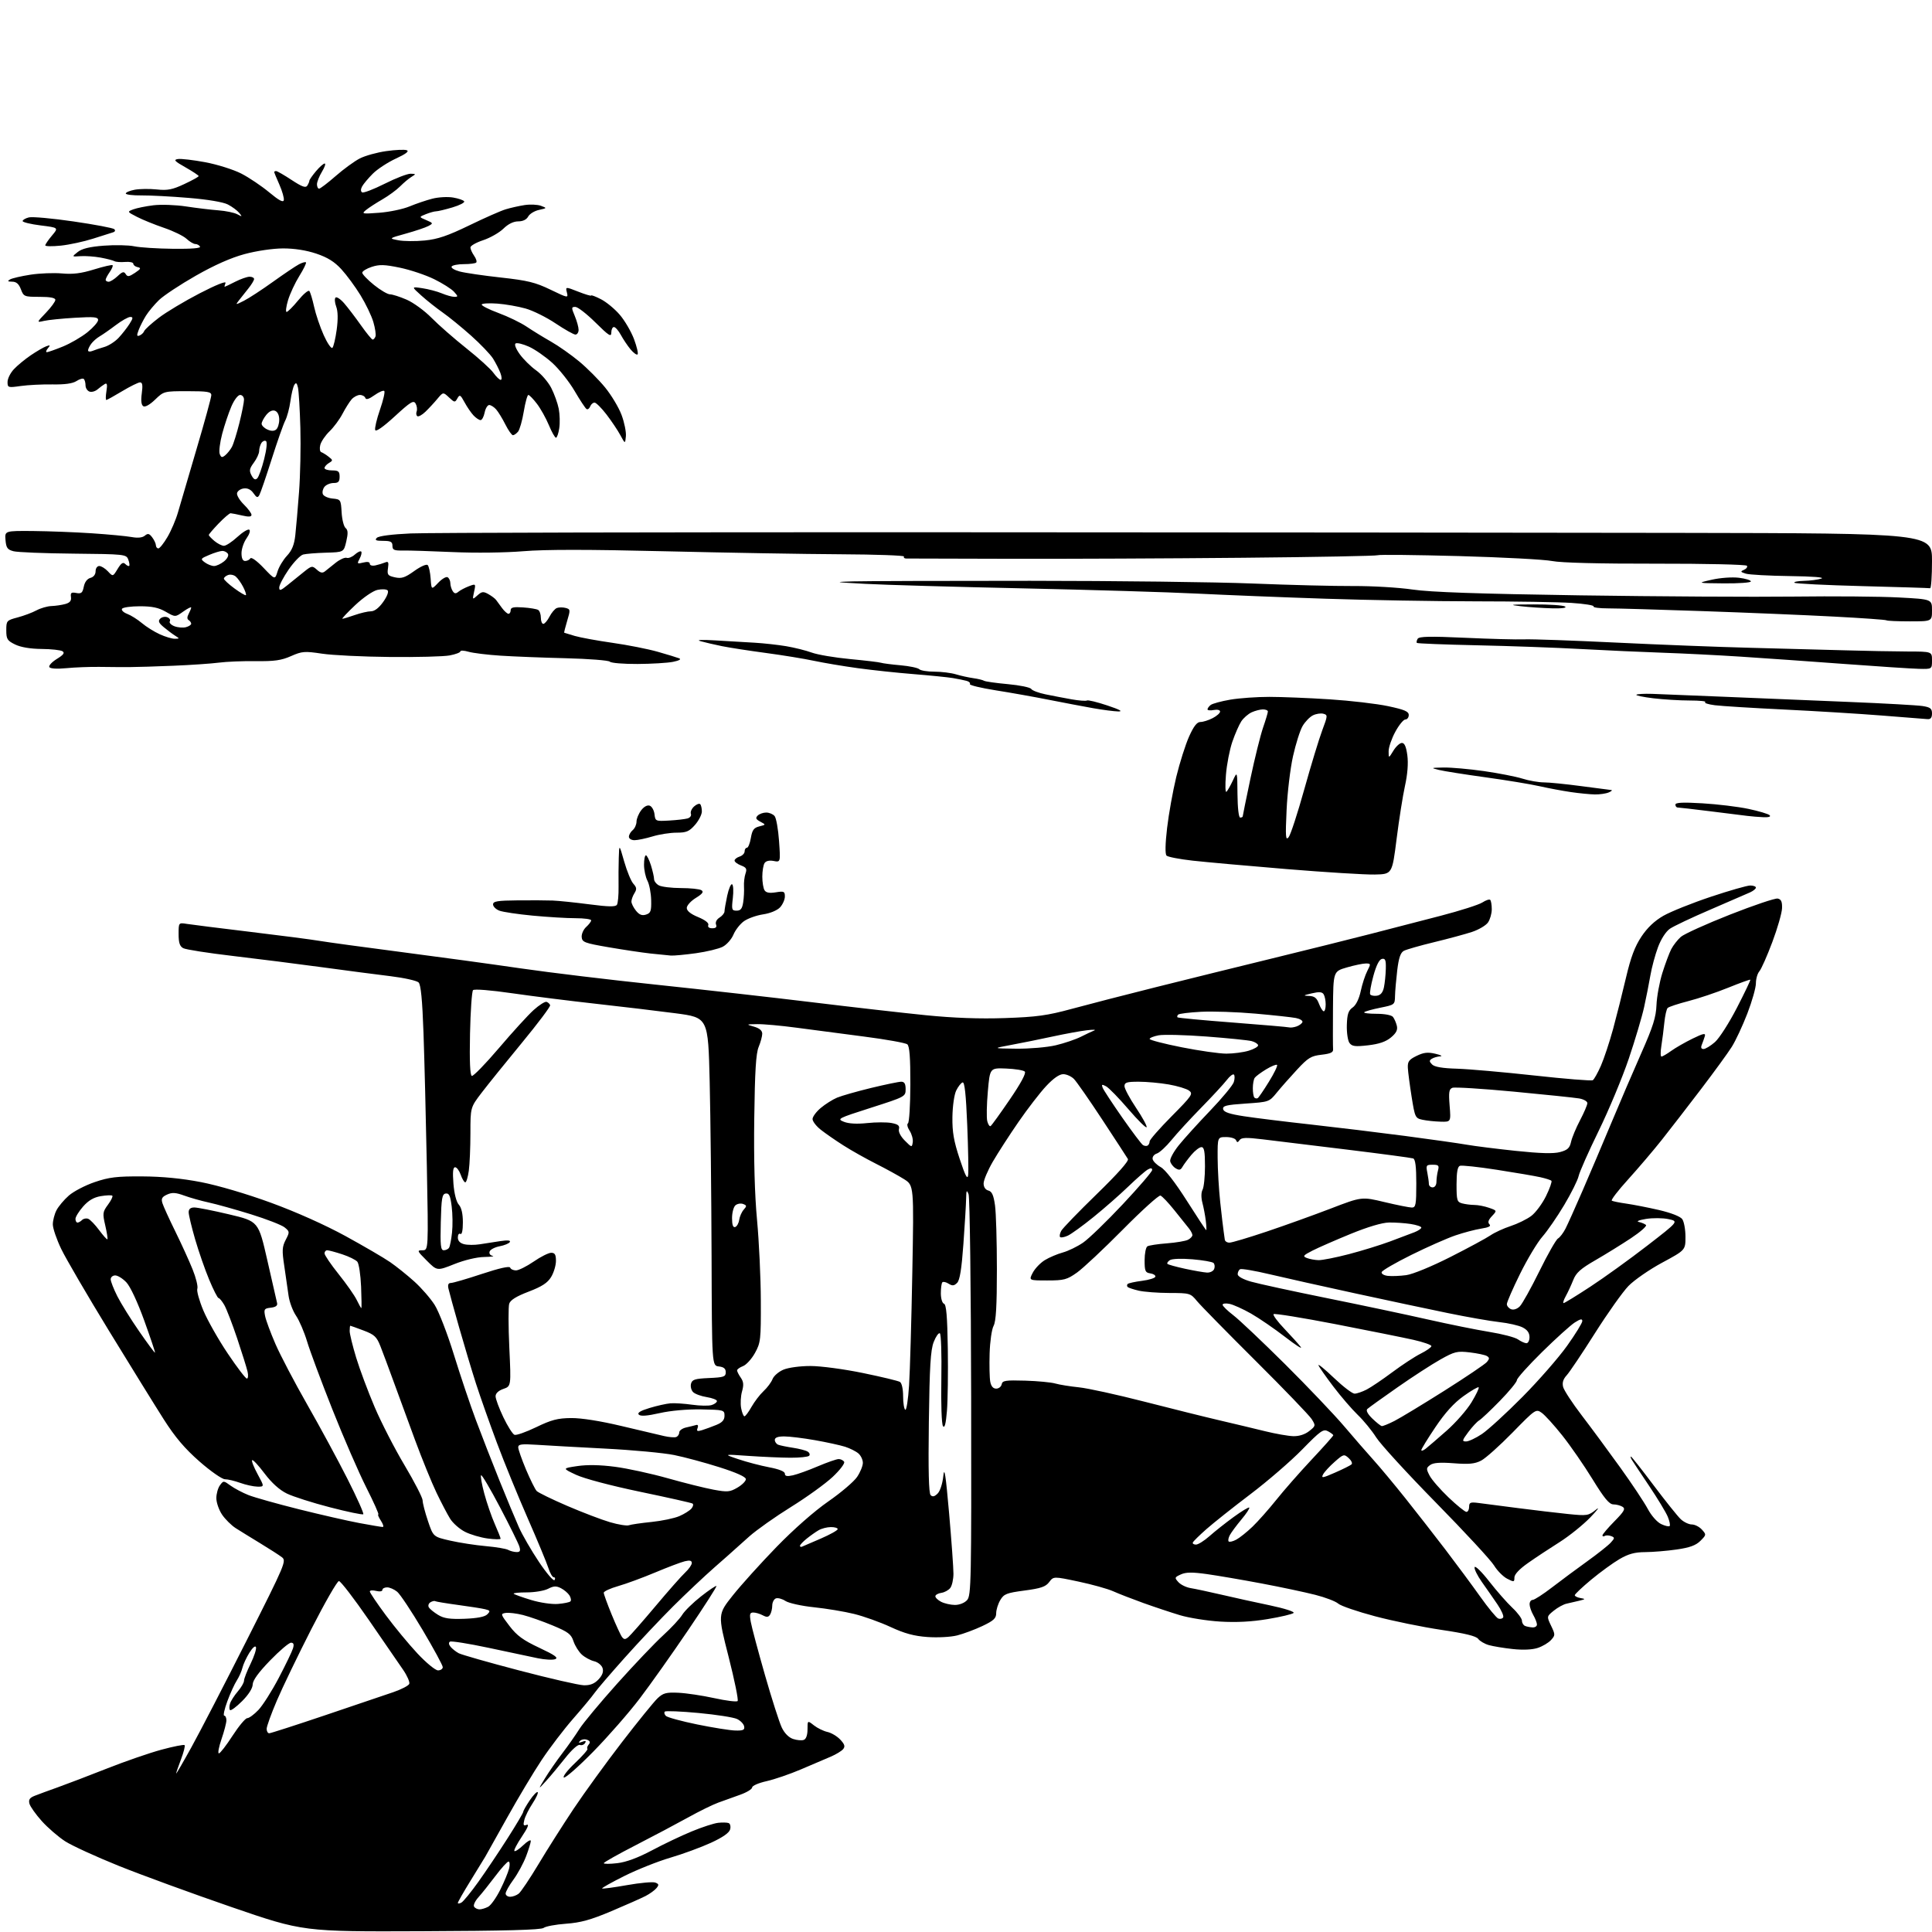 <?xml version="1.0" encoding="UTF-8" standalone="no"?>
<svg 
  version="1.1" 
  xmlns="http://www.w3.org/2000/svg" 
  xmlns:xlink="http://www.w3.org/1999/xlink" 
  xmlns:svg="http://www.w3.org/2000/svg"
  xmlns:rdf="http://www.w3.org/1999/02/22-rdf-syntax-ns#"
  xmlns:cc="http://creativecommons.org/ns#"
  xmlns:dc="http://purl.org/dc/elements/1.1/"
  viewBox="0 0 768 768"
  width="768"
  height="768"
>
<style>svg {background-color: white; }</style>"
<path stroke="none" fill="black" fill-rule="evenodd" d="M167.60,767.69C120.50,767.88 120.50,767.88 92.00,758.08C76.32,752.68 56.16,745.31 47.18,741.70C38.21,738.08 28.65,733.70 25.93,731.96C23.22,730.21 19.03,726.60 16.62,723.92C14.22,721.25 12.00,718.12 11.70,716.98C11.29,715.39 11.79,714.64 13.83,713.84C15.30,713.26 19.42,711.74 23.00,710.47C26.58,709.19 35.35,705.84 42.50,703.02C49.65,700.19 59.40,696.82 64.18,695.53C68.95,694.24 73.09,693.42 73.38,693.71C73.67,694.00 73.02,696.55 71.95,699.37C70.88,702.19 70.01,704.73 70.02,705.00C70.03,705.27 72.78,700.55 76.12,694.50C79.47,688.45 89.36,669.33 98.10,652.00C113.49,621.50 113.93,620.45 112.03,619.00C110.95,618.17 107.10,615.70 103.48,613.50C99.86,611.30 95.46,608.59 93.72,607.48C91.97,606.36 89.52,603.93 88.27,602.08C87.02,600.22 86.00,597.28 86.00,595.54C86.00,593.80 86.64,591.51 87.42,590.44C88.82,588.53 88.87,588.53 91.67,590.57C93.23,591.70 96.44,593.39 98.80,594.33C101.17,595.26 110.17,597.79 118.80,599.95C127.44,602.11 138.26,604.58 142.86,605.44C147.46,606.30 151.63,607.00 152.13,607.00C152.64,607.00 152.31,605.88 151.41,604.50C150.51,603.12 150.05,602.00 150.39,602.00C150.73,602.00 148.57,597.16 145.58,591.25C142.60,585.34 136.53,571.37 132.11,560.22C127.68,549.06 123.16,536.91 122.06,533.22C120.95,529.52 118.98,524.92 117.67,523.00C116.37,521.08 115.03,517.48 114.70,515.00C114.37,512.52 113.61,507.26 113.01,503.29C112.06,497.07 112.14,495.64 113.58,492.85C115.19,489.74 115.17,489.56 113.13,487.90C111.97,486.96 105.95,484.62 99.76,482.70C93.57,480.78 86.03,478.67 83.00,478.02C79.97,477.36 75.57,476.12 73.22,475.26C69.83,474.03 68.41,473.95 66.41,474.86C64.39,475.78 64.01,476.48 64.56,478.26C64.94,479.49 67.24,484.55 69.68,489.50C72.12,494.45 75.22,501.26 76.57,504.62C77.93,507.99 78.77,511.44 78.44,512.29C78.12,513.13 79.20,517.04 80.85,520.97C82.50,524.89 86.86,532.58 90.54,538.05C94.21,543.52 97.63,548.00 98.13,548.00C98.63,548.00 98.76,546.76 98.41,545.25C98.07,543.74 96.20,537.77 94.27,532.00C92.33,526.23 90.03,520.26 89.16,518.75C88.28,517.24 87.26,516.00 86.88,516.00C86.50,516.00 84.82,512.71 83.15,508.69C81.47,504.68 78.96,497.43 77.55,492.58C76.15,487.74 75.00,482.93 75.00,481.89C75.00,480.60 75.71,480.00 77.25,479.99C78.49,479.99 84.73,481.22 91.12,482.74C102.74,485.50 102.74,485.50 106.27,501.00C108.21,509.52 109.96,517.17 110.15,518.00C110.39,519.02 109.58,519.61 107.64,519.83C105.04,520.12 104.84,520.43 105.38,523.15C105.71,524.81 107.56,529.80 109.49,534.25C111.42,538.70 117.11,549.55 122.14,558.36C127.17,567.16 134.36,580.45 138.12,587.88C141.88,595.30 144.71,601.63 144.41,601.93C144.11,602.23 138.16,600.99 131.18,599.18C124.21,597.38 116.48,594.91 114.01,593.70C111.08,592.27 107.99,589.47 105.14,585.70C102.74,582.50 100.53,580.14 100.23,580.44C99.92,580.74 100.90,583.24 102.40,585.99C105.12,591.00 105.12,591.00 102.31,590.96C100.77,590.93 97.70,590.26 95.50,589.47C93.30,588.68 90.56,588.02 89.41,588.02C88.27,588.01 83.72,584.84 79.31,580.97C73.44,575.82 69.64,571.34 65.10,564.22C61.69,558.87 51.89,543.02 43.31,529.00C34.74,514.98 26.21,500.36 24.36,496.53C22.51,492.69 21.00,488.28 21.00,486.73C21.00,485.17 21.65,482.64 22.45,481.10C23.25,479.56 25.45,476.93 27.36,475.26C29.26,473.59 33.89,471.18 37.66,469.90C43.39,467.95 46.45,467.58 56.50,467.64C64.52,467.68 72.29,468.44 79.94,469.92C86.69,471.23 98.10,474.59 107.74,478.12C117.70,481.76 129.27,486.94 137.33,491.35C144.61,495.34 152.58,499.99 155.05,501.69C157.52,503.39 161.84,506.85 164.66,509.39C167.48,511.92 171.14,516.13 172.80,518.75C174.45,521.36 177.89,530.25 180.43,538.50C182.98,546.75 186.91,558.45 189.18,564.50C191.44,570.55 195.65,581.35 198.53,588.50C201.41,595.65 204.89,604.01 206.26,607.08C207.62,610.16 211.23,616.38 214.26,620.91C217.34,625.50 220.08,628.68 220.45,628.08C220.82,627.49 220.68,627.00 220.14,627.00C219.60,627.00 218.62,625.31 217.97,623.25C217.31,621.19 213.63,612.32 209.78,603.55C205.93,594.78 200.41,581.28 197.53,573.55C194.64,565.82 190.90,555.23 189.21,550.00C187.53,544.77 184.49,534.65 182.46,527.50C180.42,520.35 178.54,513.49 178.27,512.25C177.92,510.71 178.23,510.00 179.24,510.00C180.06,510.00 185.61,508.38 191.58,506.40C198.53,504.10 202.57,503.20 202.80,503.90C203.00,504.51 204.04,505.00 205.11,505.00C206.17,505.00 209.34,503.42 212.14,501.50C214.93,499.57 218.07,498.00 219.11,498.00C220.58,498.00 221.00,498.73 221.00,501.25C220.99,503.04 220.13,505.91 219.08,507.63C217.65,509.98 215.42,511.43 210.13,513.45C205.24,515.32 202.89,516.78 202.42,518.25C202.05,519.42 202.07,527.27 202.46,535.70C203.18,551.04 203.18,551.04 200.09,552.12C198.13,552.80 197.00,553.88 197.00,555.05C197.00,556.07 198.39,559.82 200.09,563.38C201.79,566.94 203.78,570.08 204.51,570.36C205.23,570.64 209.13,569.27 213.16,567.32C219.17,564.41 221.67,563.75 227.00,563.70C231.04,563.66 238.60,564.85 247.00,566.85C254.43,568.61 262.08,570.42 264.01,570.86C265.93,571.30 268.07,571.48 268.76,571.25C269.44,571.02 270.00,570.20 270.00,569.44C270.00,568.67 271.24,567.77 272.75,567.44C274.26,567.10 276.04,566.67 276.70,566.47C277.43,566.24 277.66,566.71 277.30,567.67C276.81,568.92 277.17,569.09 279.10,568.50C280.42,568.09 282.96,567.16 284.75,566.43C287.11,565.47 288.00,564.46 288.00,562.77C288.00,560.50 287.73,560.42 278.75,560.26C273.18,560.16 266.61,560.74 262.24,561.73C257.23,562.86 254.65,563.05 253.94,562.34C253.23,561.63 254.55,560.80 258.20,559.70C261.12,558.81 264.85,557.98 266.50,557.84C268.15,557.70 272.04,557.96 275.14,558.40C278.24,558.84 281.73,558.90 282.89,558.53C284.05,558.17 285.00,557.45 285.00,556.94C285.00,556.44 283.17,555.73 280.93,555.37C278.70,555.02 276.26,554.12 275.52,553.38C274.78,552.64 274.41,551.15 274.69,550.06C275.13,548.39 276.22,548.04 281.86,547.79C287.74,547.53 288.50,547.27 288.50,545.50C288.50,544.06 287.73,543.41 285.75,543.18C283.00,542.87 283.00,542.87 282.86,499.18C282.78,475.16 282.44,444.02 282.11,430.00C281.50,404.50 281.50,404.50 268.50,402.79C261.35,401.85 247.18,400.16 237.00,399.03C226.82,397.91 211.84,396.02 203.70,394.85C195.00,393.59 188.54,393.08 188.04,393.60C187.57,394.10 187.03,401.89 186.84,410.92C186.61,421.88 186.85,427.45 187.56,427.69C188.14,427.88 193.00,422.89 198.35,416.60C203.70,410.31 209.89,403.52 212.11,401.52C214.33,399.52 216.64,398.05 217.26,398.25C217.87,398.46 218.52,399.05 218.69,399.58C218.87,400.10 213.82,406.82 207.48,414.51C201.14,422.21 193.93,431.14 191.47,434.36C187.00,440.22 187.00,440.22 187.00,450.47C187.00,456.11 186.71,462.81 186.36,465.36C186.01,467.91 185.38,470.00 184.96,470.00C184.54,470.00 183.73,468.65 183.15,467.00C182.57,465.35 181.57,464.00 180.92,464.00C180.06,464.00 179.88,465.86 180.25,470.55C180.57,474.53 181.41,477.80 182.39,478.88C183.44,480.04 184.00,482.48 184.00,485.89C184.00,489.12 183.62,490.88 183.00,490.50C182.45,490.16 182.00,490.80 182.00,491.92C182.00,493.26 182.86,494.18 184.50,494.59C185.88,494.94 188.69,494.95 190.75,494.62C192.81,494.29 196.48,493.72 198.90,493.36C201.83,492.93 203.09,493.05 202.66,493.74C202.31,494.31 200.49,495.06 198.61,495.41C196.73,495.77 194.95,496.69 194.65,497.46C194.34,498.28 194.82,499.02 195.81,499.22C196.74,499.41 195.24,499.61 192.47,499.67C189.52,499.72 184.60,500.90 180.60,502.50C173.76,505.23 173.76,505.23 169.65,501.12C165.78,497.25 165.68,497.00 167.92,497.00C170.32,497.00 170.32,497.00 169.67,463.25C169.31,444.69 168.71,421.02 168.35,410.66C167.88,397.45 167.30,391.44 166.40,390.54C165.70,389.84 160.70,388.72 155.31,388.06C149.91,387.41 137.62,385.80 128.00,384.49C118.38,383.18 102.45,381.17 92.60,380.01C82.76,378.86 73.87,377.47 72.85,376.92C71.46,376.18 71.00,374.79 71.00,371.33C71.00,366.74 71.00,366.74 74.25,367.26C76.04,367.55 87.40,368.97 99.50,370.43C111.60,371.88 123.97,373.49 127.00,374.01C130.03,374.52 144.65,376.52 159.50,378.45C174.35,380.37 195.75,383.30 207.06,384.95C218.36,386.60 242.66,389.53 261.06,391.45C279.45,393.38 307.32,396.52 323.00,398.43C338.68,400.34 358.93,402.65 368.00,403.56C379.22,404.68 389.30,405.05 399.50,404.70C412.16,404.26 416.29,403.69 426.00,401.05C432.32,399.33 447.40,395.44 459.50,392.41C471.60,389.38 492.52,384.21 506.00,380.92C519.48,377.63 536.80,373.31 544.50,371.33C552.20,369.35 564.86,366.07 572.64,364.05C580.41,362.03 587.90,359.64 589.27,358.74C590.65,357.84 592.05,357.38 592.39,357.72C592.72,358.06 593.00,359.73 593.00,361.44C593.00,363.16 592.32,365.52 591.50,366.70C590.67,367.88 587.83,369.56 585.19,370.44C582.55,371.32 575.77,373.15 570.12,374.52C564.48,375.88 559.05,377.44 558.05,377.97C556.73,378.68 556.02,380.76 555.42,385.72C554.98,389.45 554.58,394.06 554.54,395.96C554.48,399.36 554.38,399.44 548.70,400.58C545.53,401.22 542.65,402.02 542.30,402.37C541.95,402.72 544.16,403.00 547.21,403.00C550.46,403.00 553.16,403.52 553.73,404.25C554.27,404.94 554.96,406.51 555.26,407.74C555.66,409.39 555.05,410.63 552.95,412.39C550.94,414.08 548.24,415.01 543.87,415.52C538.67,416.12 537.45,415.96 536.43,414.58C535.77,413.67 535.30,410.46 535.39,407.46C535.52,403.13 536.00,401.69 537.69,400.50C539.03,399.57 540.24,397.10 540.92,393.95C541.51,391.17 542.69,387.57 543.53,385.95C544.98,383.13 544.96,383.00 542.93,383.00C541.76,383.00 538.38,383.71 535.40,384.57C530.00,386.14 530.00,386.14 529.88,400.82C529.82,408.89 529.84,416.23 529.92,417.12C530.04,418.33 528.91,418.86 525.34,419.27C521.17,419.74 519.98,420.46 515.55,425.25C512.77,428.24 509.15,432.35 507.50,434.38C504.53,438.03 504.42,438.06 495.21,438.68C487.44,439.20 485.96,439.57 486.22,440.90C486.45,442.07 488.65,442.83 494.51,443.73C498.91,444.41 510.82,445.88 521.00,447.00C531.17,448.13 548.05,450.18 558.50,451.55C568.95,452.93 580.00,454.50 583.07,455.04C586.13,455.58 594.89,456.68 602.55,457.49C612.39,458.52 617.54,458.66 620.16,457.96C623.13,457.16 623.98,456.37 624.52,453.90C624.89,452.21 626.50,448.35 628.10,445.31C629.69,442.28 631.00,439.22 631.00,438.51C631.00,437.80 629.54,436.97 627.75,436.65C625.96,436.34 614.25,435.12 601.73,433.94C589.21,432.76 578.24,432.08 577.35,432.42C576.01,432.93 575.82,434.16 576.25,439.52C576.77,446.00 576.77,446.00 572.63,445.88C570.36,445.82 567.15,445.48 565.50,445.13C562.60,444.51 562.46,444.22 561.14,435.99C560.40,431.32 559.72,426.15 559.64,424.50C559.52,421.99 560.08,421.21 563.11,419.74C565.94,418.35 567.55,418.17 570.61,418.89C572.75,419.39 573.60,419.85 572.50,419.91C571.40,419.98 569.90,420.41 569.18,420.87C568.09,421.56 568.11,421.97 569.29,423.15C570.26,424.12 573.43,424.66 579.11,424.82C583.73,424.96 597.56,426.17 609.86,427.52C622.16,428.88 632.65,429.72 633.16,429.40C633.68,429.08 635.13,426.49 636.38,423.66C637.63,420.82 639.81,414.23 641.24,409.00C642.66,403.77 644.97,394.59 646.37,388.59C648.26,380.55 649.86,376.28 652.46,372.36C654.84,368.78 657.70,366.06 661.24,364.03C664.14,362.38 672.58,358.99 680.00,356.51C687.43,354.03 694.51,352.00 695.75,352.00C696.99,352.00 698.00,352.38 698.00,352.84C698.00,353.30 696.96,354.15 695.69,354.73C694.42,355.31 687.33,358.38 679.94,361.56C672.55,364.73 665.29,368.17 663.81,369.19C662.22,370.29 660.30,373.26 659.09,376.49C657.97,379.48 656.61,384.53 656.06,387.71C655.51,390.90 654.39,396.59 653.56,400.36C652.73,404.14 649.99,413.36 647.46,420.86C644.92,428.36 639.55,441.25 635.52,449.50C631.48,457.75 627.89,465.85 627.53,467.50C627.17,469.15 624.59,474.32 621.80,479.00C619.01,483.68 615.10,489.35 613.11,491.61C611.13,493.87 607.14,500.51 604.25,506.36C601.36,512.22 599.00,517.63 599.00,518.40C599.00,519.16 599.76,520.08 600.68,520.43C601.69,520.82 603.09,520.35 604.15,519.29C605.13,518.31 608.63,512.02 611.93,505.32C615.22,498.62 618.55,492.77 619.33,492.32C620.10,491.87 621.44,490.11 622.31,488.41C623.18,486.71 626.21,479.96 629.05,473.41C631.89,466.86 637.04,454.75 640.48,446.50C643.92,438.25 649.33,425.65 652.50,418.50C657.13,408.04 658.29,404.33 658.48,399.50C658.61,396.20 659.66,390.48 660.81,386.78C661.97,383.09 663.57,378.81 664.36,377.28C665.16,375.75 666.87,373.57 668.15,372.43C669.44,371.29 678.22,367.31 687.66,363.59C697.10,359.87 705.65,356.99 706.66,357.19C708.05,357.48 708.47,358.42 708.39,361.03C708.32,362.94 706.59,369.00 704.52,374.50C702.46,380.00 700.15,385.21 699.39,386.08C698.63,386.95 698.00,389.10 698.00,390.87C698.00,392.63 696.46,398.06 694.58,402.93C692.70,407.80 689.92,413.75 688.41,416.14C686.90,418.54 681.38,426.12 676.14,433.00C670.90,439.88 663.89,448.94 660.56,453.15C657.23,457.35 651.22,464.40 647.22,468.82C643.21,473.23 640.28,477.04 640.72,477.29C641.15,477.54 643.75,478.07 646.50,478.46C649.25,478.85 655.08,479.99 659.46,481.00C664.24,482.11 667.93,483.55 668.71,484.61C669.42,485.59 670.00,488.76 670.00,491.66C670.00,496.93 670.00,496.93 660.75,501.92C655.66,504.66 649.63,508.84 647.33,511.20C645.04,513.57 639.04,522.02 633.99,530.00C628.94,537.98 623.90,545.49 622.79,546.69C621.38,548.22 620.94,549.64 621.37,551.34C621.71,552.68 625.04,557.77 628.77,562.64C632.50,567.51 639.36,576.81 644.02,583.29C648.69,589.78 653.62,597.20 655.00,599.79C656.43,602.48 658.71,605.07 660.33,605.84C661.88,606.58 663.40,606.93 663.71,606.62C664.02,606.32 663.68,604.65 662.96,602.91C662.24,601.18 658.90,595.65 655.53,590.63C652.16,585.61 649.06,580.94 648.64,580.25C648.22,579.56 648.08,579.00 648.32,579.00C648.56,579.00 652.61,584.14 657.33,590.42C662.05,596.70 666.91,602.77 668.14,603.92C669.37,605.06 671.35,606.00 672.53,606.00C673.72,606.00 675.52,606.92 676.53,608.04C678.33,610.03 678.32,610.13 675.94,612.51C674.12,614.32 671.71,615.20 666.50,615.95C662.65,616.51 657.02,616.97 654.00,616.99C649.85,617.01 647.34,617.69 643.79,619.76C641.20,621.27 636.14,624.95 632.54,627.94C628.94,630.93 626.00,633.71 626.00,634.12C626.00,634.53 627.01,635.04 628.25,635.25C630.34,635.61 630.31,635.69 627.75,636.32C626.24,636.69 623.99,637.22 622.75,637.48C621.51,637.74 619.22,638.99 617.66,640.26C614.82,642.56 614.82,642.56 616.58,646.26C618.28,649.80 618.27,650.04 616.55,651.94C615.57,653.03 613.20,654.44 611.29,655.07C609.12,655.79 605.41,655.96 601.36,655.52C597.80,655.14 593.52,654.43 591.83,653.95C590.15,653.47 588.25,652.36 587.61,651.48C586.79,650.36 582.40,649.29 572.97,647.90C565.56,646.80 553.71,644.38 546.63,642.50C539.55,640.62 532.95,638.36 531.96,637.46C530.97,636.57 526.86,634.99 522.83,633.97C518.80,632.94 509.20,630.90 501.50,629.45C493.80,628.00 484.03,626.33 479.78,625.73C473.92,624.91 471.42,624.94 469.40,625.86C466.89,627.01 466.84,627.17 468.44,628.93C469.37,629.96 471.56,631.02 473.31,631.30C475.07,631.58 480.55,632.75 485.50,633.90C490.45,635.06 499.13,636.97 504.80,638.15C510.60,639.37 514.71,640.69 514.23,641.17C513.75,641.65 509.12,642.75 503.93,643.61C497.50,644.68 491.48,644.99 485.00,644.60C479.77,644.28 472.57,643.13 469.00,642.05C465.43,640.97 458.90,638.80 454.50,637.22C450.10,635.63 444.70,633.54 442.50,632.55C440.30,631.57 434.07,629.83 428.65,628.69C418.80,626.61 418.80,626.61 417.07,628.90C415.68,630.75 413.79,631.40 407.29,632.26C400.11,633.21 399.07,633.62 397.62,636.07C396.73,637.57 396.00,639.92 396.00,641.29C396.00,643.31 394.99,644.25 390.51,646.37C387.49,647.80 382.97,649.48 380.47,650.11C377.95,650.75 372.70,651.03 368.71,650.74C363.34,650.36 359.59,649.34 354.00,646.75C349.88,644.84 343.35,642.50 339.50,641.56C335.65,640.61 328.48,639.42 323.56,638.91C318.64,638.40 313.54,637.27 312.23,636.41C310.91,635.55 309.20,635.09 308.42,635.39C307.64,635.69 306.99,636.96 306.98,638.22C306.98,639.47 306.58,641.11 306.11,641.85C305.45,642.89 304.78,642.95 303.19,642.10C302.06,641.50 300.38,641.00 299.45,641.00C298.06,641.00 297.89,641.64 298.45,644.75C298.81,646.81 301.34,656.28 304.06,665.78C306.78,675.28 309.80,684.70 310.76,686.71C311.85,688.99 313.54,690.70 315.28,691.27C316.81,691.78 318.73,691.94 319.53,691.63C320.45,691.28 321.00,689.70 321.00,687.46C321.00,683.85 321.00,683.85 323.55,685.86C324.95,686.96 327.37,688.14 328.92,688.48C330.48,688.82 332.77,690.19 334.02,691.52C335.78,693.40 336.04,694.25 335.15,695.32C334.52,696.07 332.32,697.41 330.26,698.29C328.19,699.17 322.89,701.43 318.48,703.32C314.07,705.21 307.89,707.33 304.73,708.04C301.58,708.74 299.00,709.86 299.00,710.52C299.00,711.19 296.86,712.50 294.25,713.43C291.64,714.37 287.70,715.79 285.50,716.58C283.30,717.38 277.90,720.03 273.50,722.48C269.10,724.92 259.76,729.87 252.75,733.47C245.74,737.07 240.00,740.30 240.00,740.64C240.00,740.99 242.42,740.99 245.38,740.64C248.93,740.23 253.60,738.50 259.17,735.54C263.79,733.07 270.92,729.68 275.01,728.00C279.09,726.31 283.80,724.78 285.47,724.60C287.13,724.41 289.01,724.46 289.64,724.70C290.27,724.93 290.54,726.06 290.24,727.20C289.88,728.58 287.31,730.37 282.60,732.54C278.69,734.33 271.45,737.00 266.50,738.45C261.55,739.90 253.33,743.17 248.24,745.71C243.15,748.25 239.15,750.49 239.35,750.69C239.56,750.89 244.00,750.30 249.23,749.37C254.46,748.44 259.52,747.99 260.48,748.35C261.94,748.91 262.01,749.28 260.94,750.58C260.23,751.43 258.29,752.83 256.63,753.69C254.96,754.55 248.86,757.26 243.05,759.71C234.83,763.18 230.84,764.29 225.00,764.71C220.88,765.01 216.87,765.76 216.10,766.37C215.11,767.17 200.75,767.56 167.60,767.69zM190.62,759.00C191.45,759.00 193.00,758.53 194.07,757.96C195.14,757.39 197.29,754.35 198.86,751.21C200.43,748.07 202.01,744.26 202.38,742.75C202.74,741.24 202.63,740.00 202.14,740.00C201.65,740.00 199.30,742.59 196.93,745.75C194.55,748.91 191.52,752.70 190.20,754.17C188.87,755.64 188.08,757.32 188.45,757.92C188.82,758.51 189.80,759.00 190.62,759.00zM183.43,756.30C184.21,755.86 187.26,752.12 190.20,748.00C193.14,743.88 198.35,736.11 201.77,730.74C205.20,725.38 208.00,720.64 208.00,720.22C208.00,719.81 209.17,717.75 210.59,715.65C212.01,713.56 213.43,712.10 213.74,712.40C214.04,712.71 213.12,714.73 211.69,716.90C210.25,719.07 208.79,722.00 208.43,723.43C207.90,725.55 208.07,725.91 209.39,725.40C210.43,725.00 209.74,726.67 207.48,730.03C205.54,732.92 204.19,735.52 204.48,735.82C204.78,736.11 206.37,735.07 208.01,733.49C209.65,731.91 211.00,731.16 211.00,731.80C211.00,732.45 210.15,735.22 209.11,737.96C208.06,740.70 205.81,744.85 204.11,747.17C202.40,749.49 201.00,751.98 201.00,752.70C201.00,753.41 201.81,754.00 202.81,754.00C203.80,754.00 205.33,753.44 206.20,752.75C207.07,752.06 210.62,746.77 214.08,741.00C217.53,735.23 223.82,725.33 228.04,719.00C232.27,712.67 240.92,700.75 247.27,692.50C253.63,684.25 259.99,676.41 261.42,675.07C263.63,673.00 264.85,672.67 269.68,672.90C272.79,673.04 279.20,674.00 283.91,675.03C288.63,676.07 292.81,676.59 293.21,676.19C293.61,675.79 291.99,667.88 289.63,658.60C285.32,641.72 285.32,641.72 291.29,634.21C294.58,630.08 302.39,621.42 308.65,614.97C315.50,607.92 323.71,600.70 329.23,596.87C334.29,593.36 339.45,588.97 340.71,587.10C341.97,585.23 343.00,582.72 343.00,581.51C343.00,580.30 342.21,578.62 341.25,577.78C340.29,576.94 337.90,575.74 335.95,575.11C334.00,574.49 328.60,573.31 323.95,572.49C319.30,571.67 313.81,571.00 311.75,571.00C309.21,571.00 308.00,571.45 308.00,572.39C308.00,573.16 308.62,574.02 309.37,574.31C310.13,574.60 312.75,575.14 315.21,575.51C317.66,575.88 320.29,576.56 321.06,577.03C321.82,577.51 322.08,578.25 321.64,578.70C321.20,579.14 317.84,579.49 314.17,579.47C310.50,579.46 303.00,579.12 297.50,578.74C287.50,578.03 287.50,578.03 293.50,580.05C296.80,581.17 302.31,582.61 305.75,583.27C309.75,584.03 312.00,584.94 312.00,585.81C312.00,586.80 312.83,586.98 315.17,586.46C316.91,586.08 321.39,584.47 325.11,582.88C328.84,581.30 332.56,580.00 333.39,580.00C334.21,580.00 335.19,580.49 335.56,581.09C335.93,581.69 333.89,584.38 330.99,587.10C328.11,589.80 320.68,595.16 314.48,599.01C308.28,602.86 300.80,608.14 297.86,610.75C294.91,613.35 292.27,615.72 292.00,615.99C291.73,616.27 288.16,619.43 284.08,623.00C280.00,626.58 272.58,633.57 267.58,638.55C262.59,643.52 253.89,652.75 248.27,659.05C242.64,665.35 237.26,671.62 236.32,673.00C235.37,674.38 231.58,678.94 227.89,683.15C224.20,687.36 218.53,694.79 215.30,699.65C212.06,704.52 205.91,714.80 201.62,722.50C197.34,730.20 193.43,737.17 192.94,738.00C192.45,738.83 189.79,743.16 187.03,747.64C184.26,752.12 182.00,756.08 182.00,756.44C182.00,756.80 182.64,756.74 183.43,756.30zM217.04,708.00C213.85,711.50 213.85,711.50 216.58,707.00C218.08,704.52 221.19,700.02 223.50,697.00C225.81,693.98 228.89,689.59 230.35,687.26C231.82,684.93 238.56,676.83 245.34,669.26C252.12,661.69 260.33,653.07 263.58,650.10C266.84,647.13 270.27,643.44 271.20,641.90C272.14,640.36 275.50,637.07 278.66,634.59C281.82,632.11 284.58,630.25 284.79,630.46C285.01,630.67 279.96,638.56 273.57,647.98C267.19,657.40 258.49,669.68 254.23,675.28C249.98,680.87 241.69,690.34 235.82,696.32C229.94,702.31 224.69,706.92 224.14,706.59C223.59,706.25 225.59,703.66 228.59,700.83C231.58,698.00 233.80,695.46 233.52,695.19C233.24,694.91 233.47,694.13 234.03,693.46C234.76,692.59 234.56,692.05 233.36,691.58C232.43,691.23 231.18,691.43 230.58,692.03C229.80,692.81 230.03,692.92 231.41,692.39C232.80,691.86 233.12,692.00 232.56,692.90C232.14,693.58 231.21,693.91 230.49,693.64C229.74,693.35 227.29,695.54 224.71,698.82C222.25,701.94 218.80,706.08 217.04,708.00zM87.01,697.00C87.50,697.00 89.94,693.85 92.43,690.00C94.92,686.15 97.56,683.00 98.28,683.00C99.01,683.00 101.01,681.54 102.71,679.75C104.42,677.96 108.06,672.23 110.81,667.00C113.55,661.77 116.10,656.49 116.47,655.25C116.95,653.64 116.72,653.00 115.68,653.00C114.87,653.00 111.13,656.18 107.36,660.07C102.76,664.82 100.48,667.96 100.45,669.61C100.42,671.12 98.80,673.67 96.24,676.23C93.94,678.53 91.79,680.12 91.44,679.78C91.10,679.43 91.10,678.27 91.44,677.20C91.78,676.12 93.17,673.95 94.53,672.37C95.89,670.79 97.00,668.87 97.00,668.10C97.00,667.33 98.17,664.31 99.60,661.39C101.03,658.47 101.99,655.50 101.75,654.79C101.49,654.02 100.43,654.92 99.13,657.00C97.94,658.92 96.69,661.62 96.36,663.00C96.03,664.38 95.03,666.62 94.14,668.00C93.24,669.38 91.55,673.09 90.38,676.25C89.21,679.41 88.65,682.00 89.13,682.00C89.61,682.00 90.00,682.83 90.00,683.84C90.00,684.86 89.12,688.23 88.05,691.34C86.98,694.45 86.51,697.00 87.01,697.00zM107.02,689.00C107.58,689.00 117.59,685.77 129.27,681.83C140.95,677.88 153.13,673.76 156.35,672.66C159.56,671.56 162.42,670.07 162.69,669.36C162.96,668.65 161.87,666.14 160.25,663.78C158.64,661.43 152.51,652.52 146.64,644.00C140.77,635.48 135.41,628.50 134.73,628.50C134.05,628.50 129.14,637.05 123.81,647.50C118.48,657.95 112.29,670.77 110.06,676.00C107.82,681.23 106.00,686.29 106.00,687.25C106.00,688.21 106.46,689.00 107.02,689.00zM292.32,687.91C295.45,687.98 296.09,687.68 295.81,686.26C295.63,685.30 294.36,683.98 292.99,683.33C291.62,682.67 284.75,681.60 277.71,680.94C270.68,680.28 264.64,680.03 264.28,680.39C263.92,680.74 264.11,681.51 264.70,682.10C265.28,682.68 270.88,684.21 277.13,685.49C283.38,686.77 290.22,687.86 292.32,687.91zM232.08,669.92C234.63,669.98 236.30,669.31 237.92,667.59C239.48,665.92 239.98,664.52 239.53,663.09C239.16,661.94 237.66,660.72 236.18,660.37C234.71,660.02 232.50,658.83 231.28,657.72C230.06,656.61 228.57,654.23 227.97,652.42C227.05,649.61 225.86,648.71 219.70,646.15C215.74,644.50 210.42,642.63 207.88,641.99C205.34,641.35 202.26,640.98 201.04,641.16C198.90,641.49 198.96,641.68 202.53,646.35C205.48,650.20 207.94,652.00 214.38,655.02C220.57,657.92 222.07,659.00 220.70,659.54C219.71,659.93 216.56,659.76 213.70,659.16C210.84,658.55 202.05,656.69 194.17,655.02C186.29,653.35 179.40,652.25 178.87,652.58C178.28,652.95 178.37,653.74 179.12,654.64C179.79,655.45 181.24,656.59 182.34,657.18C183.44,657.77 194.28,660.86 206.42,664.04C218.56,667.23 230.11,669.87 232.08,669.92zM174.11,664.00C175.15,664.00 176.00,663.42 176.00,662.71C176.00,662.01 172.40,655.37 168.00,647.96C163.61,640.56 159.06,633.71 157.89,632.75C156.73,631.79 154.93,631.00 153.89,631.00C152.85,631.00 152.00,631.46 152.00,632.02C152.00,632.61 150.94,632.77 149.50,632.41C148.12,632.07 147.00,632.17 147.01,632.64C147.01,633.11 149.86,637.34 153.34,642.03C156.81,646.72 162.48,653.58 165.94,657.28C169.40,660.98 173.08,664.00 174.11,664.00zM249.78,650.77C250.61,650.08 255.45,644.56 260.54,638.51C265.62,632.45 270.96,626.41 272.39,625.08C273.83,623.74 275.00,622.05 275.00,621.31C275.00,620.35 274.21,620.15 272.25,620.62C270.74,620.98 265.45,622.98 260.50,625.06C255.55,627.14 248.91,629.59 245.75,630.49C242.59,631.40 240.00,632.59 240.00,633.14C240.00,633.69 241.42,637.60 243.15,641.82C244.88,646.04 246.74,650.07 247.28,650.76C248.07,651.78 248.56,651.78 249.78,650.77zM609.25,646.92C610.21,646.96 610.98,646.44 610.96,645.75C610.95,645.06 610.29,643.38 609.50,642.00C608.71,640.62 608.05,638.71 608.04,637.75C608.02,636.79 608.56,636.00 609.25,635.99C609.94,635.99 613.42,633.74 617.00,630.98C620.58,628.23 626.88,623.56 631.00,620.60C635.12,617.64 639.31,614.32 640.29,613.23C641.93,611.43 641.94,611.19 640.45,610.62C639.55,610.28 638.41,610.25 637.91,610.56C637.41,610.87 637.00,610.77 637.00,610.34C637.00,609.92 639.14,607.40 641.75,604.75C645.65,600.79 646.23,599.76 645.00,598.98C644.17,598.46 642.53,598.02 641.35,598.02C639.70,598.00 637.74,595.64 633.06,588.02C629.69,582.53 624.28,574.71 621.04,570.63C617.80,566.55 614.11,562.49 612.84,561.60C610.57,560.01 610.36,560.15 601.25,569.47C596.14,574.69 590.53,579.71 588.78,580.61C586.27,581.91 583.95,582.14 577.93,581.67C572.47,581.25 569.76,581.45 568.52,582.36C566.92,583.53 566.90,583.90 568.28,586.57C569.11,588.18 572.51,592.09 575.82,595.25C579.14,598.41 582.33,601.00 582.93,601.00C583.52,601.00 584.00,600.09 584.00,598.99C584.00,597.24 584.50,597.04 587.75,597.46C589.81,597.73 596.90,598.64 603.50,599.50C610.10,600.35 619.05,601.41 623.38,601.85C630.89,602.61 631.41,602.53 634.38,600.15C636.10,598.77 635.12,600.12 632.22,603.14C629.31,606.16 623.76,610.62 619.89,613.06C616.01,615.50 610.40,619.21 607.42,621.31C603.98,623.72 602.00,625.83 602.00,627.08C602.00,628.93 601.83,628.96 599.10,627.55C597.50,626.72 595.16,624.35 593.89,622.27C592.63,620.20 582.27,609.00 570.86,597.38C559.46,585.77 548.74,574.07 547.05,571.38C545.35,568.70 542.06,564.67 539.73,562.44C537.40,560.20 533.02,555.12 530.00,551.14C526.98,547.16 524.32,543.36 524.11,542.70C523.89,542.04 526.67,544.31 530.27,547.75C533.88,551.19 537.56,554.00 538.46,554.00C539.36,554.00 541.52,553.26 543.26,552.37C545.00,551.47 549.59,548.37 553.46,545.48C557.33,542.59 562.41,539.26 564.75,538.09C567.09,536.92 569.00,535.57 569.00,535.09C569.00,534.61 565.78,533.49 561.86,532.60C557.93,531.72 543.96,528.91 530.82,526.36C517.68,523.82 506.64,522.03 506.27,522.39C505.91,522.75 507.87,525.40 510.62,528.27C513.37,531.15 516.26,534.37 517.06,535.44C517.85,536.50 515.05,534.70 510.83,531.44C506.60,528.17 500.53,524.01 497.33,522.18C494.12,520.35 490.26,518.61 488.75,518.31C487.24,518.00 486.00,518.16 486.00,518.66C486.00,519.16 487.91,521.03 490.25,522.82C492.59,524.60 501.84,533.36 510.82,542.28C519.79,551.20 530.37,562.31 534.32,566.96C538.27,571.61 543.55,577.69 546.06,580.46C548.56,583.23 554.20,590.00 558.59,595.50C562.98,601.00 570.17,610.23 574.58,616.00C578.98,621.77 585.21,630.18 588.41,634.69C591.61,639.19 594.84,643.11 595.58,643.39C596.33,643.68 597.20,643.48 597.53,642.95C597.86,642.42 596.83,640.07 595.24,637.74C593.66,635.41 590.87,631.41 589.06,628.86C587.25,626.30 585.95,623.65 586.18,622.96C586.41,622.28 589.01,624.82 591.96,628.61C594.92,632.40 599.06,637.12 601.17,639.10C603.28,641.07 605.00,643.40 605.00,644.26C605.00,645.13 605.56,646.06 606.25,646.34C606.94,646.62 608.29,646.88 609.25,646.92zM184.68,643.49C189.68,643.30 192.71,642.72 193.69,641.74C194.99,640.43 194.89,640.19 192.83,639.69C191.55,639.38 186.69,638.61 182.03,637.99C177.37,637.36 173.30,636.68 172.98,636.49C172.66,636.29 171.81,636.50 171.07,636.95C170.34,637.41 170.08,638.31 170.48,638.97C170.89,639.63 172.55,640.97 174.18,641.96C176.48,643.36 178.83,643.70 184.68,643.49zM221.80,637.59C224.16,637.40 226.40,636.94 226.76,636.57C227.13,636.20 226.95,635.14 226.37,634.20C225.78,633.27 224.25,631.97 222.97,631.32C221.12,630.38 220.07,630.43 217.87,631.57C216.35,632.36 212.53,633.00 209.38,633.00C206.24,633.00 203.91,633.24 204.21,633.54C204.51,633.84 207.62,634.96 211.13,636.02C214.71,637.11 219.38,637.79 221.80,637.59zM379.60,637.99C381.40,637.99 383.42,637.19 384.43,636.07C386.06,634.27 386.17,628.99 386.05,555.55C385.97,511.97 385.52,475.96 385.02,474.72C384.27,472.85 384.12,473.12 384.05,476.50C384.01,478.70 383.53,486.79 382.97,494.48C382.25,504.50 381.54,508.89 380.47,509.96C379.28,511.15 378.58,511.22 377.09,510.29C376.06,509.64 374.94,509.39 374.61,509.73C374.27,510.06 374.00,512.02 374.00,514.08C374.00,516.19 374.55,518.02 375.25,518.25C376.17,518.56 376.57,523.23 376.77,536.08C376.91,545.66 376.76,556.83 376.42,560.90C375.99,566.05 375.51,567.87 374.85,566.90C374.30,566.10 374.02,558.03 374.20,548.00C374.36,538.32 374.10,530.28 373.60,530.00C373.11,529.73 372.00,531.30 371.15,533.50C369.92,536.67 369.52,543.25 369.23,565.38C368.97,584.46 369.20,593.60 369.94,594.34C370.71,595.11 371.50,594.93 372.73,593.70C373.71,592.72 374.68,589.74 374.98,586.74C375.40,582.74 375.94,586.23 377.28,601.50C378.24,612.50 379.02,623.33 379.01,625.56C379.01,627.79 378.44,630.35 377.75,631.24C377.06,632.13 375.47,633.00 374.21,633.18C372.95,633.36 371.88,633.95 371.82,634.50C371.77,635.05 372.80,636.06 374.11,636.74C375.43,637.41 377.89,637.98 379.60,637.99zM205.32,616.97C206.74,616.99 206.99,616.51 206.45,614.75C206.07,613.51 202.62,606.51 198.77,599.19C194.93,591.88 191.54,586.13 191.24,586.43C190.94,586.73 191.52,590.02 192.52,593.74C193.52,597.46 195.39,602.88 196.67,605.78C197.95,608.68 199.00,611.33 199.00,611.66C199.00,611.99 196.68,611.95 193.85,611.58C191.03,611.20 186.96,610.00 184.82,608.91C182.67,607.81 180.02,605.47 178.93,603.71C177.83,601.94 175.39,597.29 173.51,593.37C171.63,589.45 167.78,580.00 164.96,572.37C162.14,564.74 158.28,554.23 156.39,549.00C154.49,543.77 152.17,537.54 151.22,535.14C149.73,531.36 148.84,530.53 144.50,528.89C141.75,527.85 139.39,527.00 139.25,527.00C139.11,527.00 139.00,527.95 139.00,529.11C139.00,530.26 140.17,535.04 141.59,539.71C143.02,544.39 146.32,553.23 148.94,559.36C151.55,565.49 156.90,575.90 160.84,582.50C164.77,589.10 167.99,595.37 168.00,596.43C168.00,597.49 168.95,601.18 170.12,604.63C172.23,610.89 172.23,610.89 178.98,612.43C182.68,613.27 189.04,614.25 193.11,614.61C197.17,614.97 201.18,615.64 202.00,616.10C202.82,616.56 204.32,616.95 205.32,616.97zM318.80,614.83C319.25,614.65 322.62,613.19 326.30,611.60C329.99,610.00 333.00,608.32 333.00,607.85C333.00,607.38 331.76,607.02 330.25,607.04C328.74,607.05 326.56,607.62 325.42,608.29C324.27,608.95 322.13,610.46 320.67,611.64C319.20,612.82 318.00,614.10 318.00,614.48C318.00,614.86 318.36,615.02 318.80,614.83zM475.41,614.00C476.28,614.00 478.68,612.50 480.75,610.67C482.81,608.83 487.12,605.42 490.33,603.08C493.53,600.74 496.36,599.03 496.61,599.28C496.86,599.53 495.46,601.66 493.49,604.01C491.52,606.37 489.45,609.16 488.88,610.23C488.31,611.30 488.10,612.43 488.42,612.75C488.74,613.07 490.10,612.75 491.44,612.03C492.79,611.31 495.69,608.99 497.89,606.88C500.09,604.76 504.32,599.99 507.30,596.27C510.27,592.54 516.59,585.34 521.35,580.26C526.11,575.19 530.00,570.81 530.00,570.55C530.00,570.29 529.06,569.57 527.91,568.95C526.03,567.95 524.96,568.71 517.66,576.18C513.17,580.78 503.91,588.78 497.07,593.96C490.23,599.14 482.36,605.39 479.57,607.85C476.78,610.31 474.35,612.70 474.17,613.16C473.98,613.62 474.54,614.00 475.41,614.00zM250.00,606.31C250.82,606.01 254.88,605.42 259.00,605.00C263.12,604.58 268.11,603.53 270.08,602.67C272.05,601.82 274.21,600.45 274.88,599.65C275.55,598.84 275.73,597.95 275.28,597.68C274.84,597.40 265.48,595.30 254.48,593.01C242.83,590.58 232.21,587.76 229.00,586.26C223.50,583.68 223.50,583.68 229.50,582.79C233.44,582.20 238.59,582.30 244.47,583.07C249.40,583.71 258.85,585.77 265.47,587.64C272.09,589.51 280.27,591.55 283.64,592.17C289.17,593.19 290.13,593.11 293.14,591.35C294.99,590.27 296.50,588.76 296.50,587.99C296.50,587.08 292.76,585.40 286.00,583.25C280.23,581.42 272.12,579.23 268.00,578.40C263.88,577.56 251.50,576.40 240.50,575.84C229.50,575.27 217.24,574.59 213.25,574.32C207.31,573.93 206.00,574.11 206.00,575.32C206.00,576.13 207.39,580.10 209.09,584.15C210.80,588.19 212.71,592.04 213.34,592.70C213.98,593.35 219.45,596.02 225.50,598.62C231.55,601.22 239.20,604.14 242.50,605.10C245.80,606.07 249.18,606.61 250.00,606.31zM530.74,585.37C533.91,583.98 536.85,582.51 537.27,582.10C537.70,581.69 537.18,580.57 536.13,579.62C534.29,577.95 534.05,578.01 530.57,581.08C528.56,582.84 526.49,585.09 525.95,586.09C525.11,587.67 525.71,587.58 530.74,585.37zM566.75,575.87C567.71,575.12 571.45,571.90 575.06,568.72C578.67,565.54 583.12,560.46 584.95,557.44C586.78,554.42 588.06,551.73 587.80,551.47C587.54,551.21 584.83,552.79 581.77,554.98C577.98,557.69 574.43,561.61 570.61,567.30C567.52,571.88 565.00,576.00 565.00,576.44C565.00,576.88 565.79,576.63 566.75,575.87zM582.78,573.00C583.81,573.00 586.65,571.67 589.08,570.05C591.51,568.42 598.76,561.79 605.19,555.30C611.62,548.81 619.60,539.67 622.93,535.00C626.26,530.33 628.99,525.89 628.99,525.15C629.00,524.14 628.25,524.28 626.01,525.70C624.37,526.74 618.52,532.02 613.01,537.44C607.51,542.86 603.00,547.88 603.00,548.61C603.00,549.33 599.96,553.04 596.25,556.84C592.54,560.65 588.82,564.15 587.99,564.63C587.17,565.11 585.23,567.19 583.69,569.25C581.20,572.60 581.10,573.00 582.78,573.00zM514.12,570.90C516.40,570.96 518.72,570.22 520.41,568.89C523.01,566.85 523.04,566.70 521.43,564.14C520.52,562.69 510.49,552.26 499.14,540.97C487.79,529.67 477.30,518.99 475.84,517.22C473.24,514.07 473.00,514.00 464.84,513.98C460.25,513.96 454.78,513.55 452.67,513.06C450.56,512.57 448.58,511.91 448.25,511.59C447.93,511.26 447.94,510.73 448.27,510.40C448.60,510.07 451.16,509.51 453.97,509.15C456.77,508.79 459.16,508.05 459.28,507.50C459.40,506.95 458.49,506.36 457.25,506.18C455.27,505.90 455.00,505.28 455.00,500.99C455.00,498.31 455.50,495.81 456.10,495.44C456.71,495.06 460.20,494.52 463.85,494.25C467.51,493.97 471.29,493.33 472.25,492.83C473.21,492.34 474.00,491.50 474.00,490.98C474.00,490.45 473.36,489.23 472.58,488.26C471.81,487.29 469.22,484.06 466.83,481.08C464.45,478.10 461.96,475.48 461.30,475.26C460.64,475.04 453.89,481.14 446.30,488.82C438.71,496.49 430.52,504.17 428.10,505.88C424.13,508.69 422.97,509.00 416.32,509.00C408.95,509.00 408.95,509.00 410.52,505.96C411.39,504.28 413.54,502.03 415.30,500.94C417.06,499.86 420.28,498.49 422.46,497.89C424.63,497.30 428.27,495.53 430.54,493.97C432.81,492.41 439.92,485.54 446.33,478.70C452.75,471.86 458.00,465.74 458.00,465.10C458.00,464.28 457.48,464.22 456.25,464.91C455.29,465.45 451.79,468.51 448.48,471.70C445.17,474.89 438.97,480.33 434.69,483.79C430.42,487.25 425.81,490.58 424.46,491.20C423.10,491.82 421.73,492.07 421.41,491.75C421.10,491.43 421.29,490.33 421.84,489.31C422.38,488.28 428.74,481.71 435.96,474.69C444.30,466.58 448.82,461.50 448.36,460.72C447.97,460.05 443.40,453.04 438.21,445.14C433.02,437.24 427.93,429.93 426.89,428.89C425.85,427.85 423.94,427.00 422.64,427.00C421.11,427.00 418.72,428.67 415.85,431.75C413.41,434.36 408.47,440.77 404.86,446.00C401.25,451.23 396.66,458.34 394.65,461.80C392.64,465.27 391.00,469.16 391.00,470.44C391.00,471.88 391.72,472.95 392.89,473.26C394.31,473.63 394.96,475.08 395.53,479.13C395.95,482.08 396.28,493.53 396.28,504.56C396.28,519.24 395.92,525.27 394.96,527.06C394.23,528.40 393.53,533.33 393.39,538.00C393.25,542.67 393.36,547.74 393.64,549.25C393.99,551.07 394.78,552.00 396.01,552.00C397.02,552.00 398.00,551.23 398.18,550.28C398.47,548.79 399.67,548.60 407.51,548.83C412.45,548.98 417.85,549.49 419.50,549.97C421.15,550.44 425.36,551.12 428.86,551.48C432.37,551.83 444.07,554.40 454.86,557.17C465.66,559.94 479.23,563.32 485.00,564.66C490.77,566.01 498.88,567.94 503.00,568.96C507.12,569.97 512.13,570.85 514.12,570.90zM549.29,566.89C549.72,566.95 551.97,566.04 554.29,564.86C556.61,563.68 565.54,558.27 574.15,552.84C582.75,547.40 590.37,542.26 591.08,541.40C592.13,540.13 592.13,539.70 591.08,539.05C590.37,538.61 587.31,537.96 584.28,537.60C579.25,537.01 578.24,537.25 572.64,540.39C569.26,542.28 561.55,547.27 555.50,551.50C549.45,555.72 544.07,559.59 543.53,560.10C542.92,560.69 543.65,562.08 545.53,563.91C547.17,565.49 548.86,566.83 549.29,566.89zM295.93,563.00C296.31,563.00 297.58,561.31 298.74,559.24C299.91,557.18 302.06,554.36 303.53,552.99C305.01,551.62 306.61,549.47 307.10,548.20C307.59,546.94 309.55,545.25 311.46,544.45C313.43,543.63 318.10,543.00 322.22,543.01C326.25,543.01 335.53,544.25 343.00,545.79C350.43,547.32 357.06,548.91 357.75,549.34C358.47,549.79 359.00,552.18 359.00,555.00C359.00,557.69 359.39,560.12 359.86,560.41C360.33,560.70 361.01,556.34 361.37,550.72C361.73,545.10 362.31,524.91 362.66,505.86C363.30,471.21 363.30,471.21 359.35,468.72C357.17,467.35 352.15,464.59 348.20,462.60C344.24,460.60 338.41,457.33 335.25,455.31C332.09,453.30 328.04,450.49 326.25,449.07C324.46,447.66 323.00,445.75 323.00,444.84C323.00,443.93 324.46,441.94 326.25,440.44C328.04,438.93 330.97,437.08 332.76,436.33C334.56,435.58 340.63,433.85 346.26,432.48C351.89,431.12 357.29,430.00 358.25,430.00C359.52,430.00 360.00,430.81 360.00,432.97C360.00,435.90 359.84,435.99 346.25,440.34C333.03,444.57 332.61,444.78 335.46,445.93C337.37,446.69 340.66,446.87 344.70,446.44C348.14,446.07 352.50,446.06 354.38,446.41C357.01,446.91 357.69,447.46 357.34,448.83C357.06,449.89 358.00,451.73 359.69,453.42C362.43,456.18 362.51,456.20 362.83,454.07C363.01,452.87 362.45,450.81 361.59,449.49C360.73,448.18 360.43,446.85 360.93,446.54C361.43,446.23 361.86,439.27 361.88,431.08C361.90,420.36 361.56,415.88 360.67,415.14C359.98,414.57 352.24,413.18 343.46,412.05C334.68,410.92 322.55,409.33 316.50,408.51C310.45,407.70 303.48,407.07 301.00,407.11C296.52,407.18 296.52,407.18 299.75,408.12C301.91,408.74 303.00,409.68 303.00,410.91C303.00,411.92 302.36,414.29 301.58,416.17C300.51,418.73 300.07,425.80 299.83,444.54C299.61,460.94 299.99,474.82 300.94,485.00C301.73,493.52 302.41,507.93 302.44,517.00C302.50,532.59 302.37,533.74 300.11,537.83C298.79,540.21 296.65,542.56 295.36,543.05C294.06,543.55 293.00,544.31 293.00,544.75C293.00,545.19 293.66,546.50 294.47,547.65C295.59,549.25 295.70,550.54 294.97,553.11C294.44,554.97 294.28,557.95 294.61,559.74C294.95,561.53 295.54,563.00 295.93,563.00zM61.62,537.71C61.75,537.58 59.83,531.85 57.35,524.98C54.68,517.58 51.78,511.38 50.23,509.75C48.80,508.24 46.81,507.00 45.81,507.00C44.82,507.00 44.00,507.69 44.00,508.53C44.00,509.38 45.19,512.41 46.64,515.28C48.09,518.15 52.00,524.43 55.33,529.23C58.65,534.03 61.48,537.85 61.62,537.71zM606.75,533.95C607.44,533.98 608.00,532.89 608.00,531.53C608.00,529.83 607.13,528.61 605.25,527.66C603.74,526.89 599.60,525.95 596.05,525.56C592.50,525.17 583.27,523.56 575.55,521.97C567.82,520.39 551.15,516.84 538.50,514.09C525.85,511.34 510.63,507.94 504.68,506.53C498.73,505.12 493.45,504.22 492.93,504.54C492.42,504.86 492.00,505.75 492.00,506.53C492.00,507.38 494.11,508.55 497.25,509.46C500.14,510.29 513.75,513.25 527.50,516.03C541.25,518.81 559.30,522.63 567.62,524.52C575.94,526.40 586.91,528.62 592.02,529.45C597.12,530.27 602.24,531.61 603.40,532.42C604.55,533.23 606.06,533.92 606.75,533.95zM143.63,520.00C143.78,520.00 143.73,516.16 143.54,511.46C143.34,506.77 142.67,502.31 142.05,501.56C141.43,500.82 138.72,499.48 136.03,498.60C133.33,497.72 130.65,497.00 130.06,497.00C129.48,497.00 129.00,497.56 129.01,498.25C129.01,498.94 131.54,502.65 134.62,506.50C137.71,510.35 140.94,514.96 141.80,516.75C142.66,518.54 143.49,520.00 143.63,520.00zM621.56,518.00C621.93,518.00 626.71,515.06 632.19,511.47C637.67,507.88 647.82,500.57 654.74,495.22C667.32,485.50 667.32,485.50 663.24,484.62C661.00,484.14 656.99,484.11 654.33,484.54C651.45,485.01 650.31,485.51 651.50,485.76C652.60,486.00 653.86,486.54 654.31,486.95C654.75,487.37 652.05,489.74 648.31,492.22C644.56,494.70 638.20,498.64 634.16,500.97C628.31,504.34 626.52,505.94 625.38,508.85C624.58,510.86 623.25,513.74 622.41,515.25C621.57,516.76 621.19,518.00 621.56,518.00zM559.00,506.89C561.58,506.54 569.05,503.47 576.50,499.70C583.65,496.08 590.85,492.19 592.50,491.06C594.15,489.93 597.75,488.28 600.50,487.38C603.25,486.48 606.93,484.68 608.67,483.38C610.42,482.08 613.06,478.52 614.56,475.48C616.05,472.43 617.02,469.68 616.71,469.38C616.41,469.07 614.42,468.43 612.30,467.96C610.18,467.48 602.41,466.15 595.04,465.01C587.67,463.86 581.05,463.15 580.32,463.43C579.40,463.78 579.00,466.04 579.00,470.85C579.00,477.18 579.19,477.82 581.25,478.37C582.49,478.70 584.67,478.98 586.10,478.99C587.53,478.99 590.15,479.50 591.91,480.12C595.12,481.24 595.12,481.24 593.07,483.43C591.63,484.96 591.33,485.93 592.07,486.67C592.81,487.41 591.84,487.92 588.81,488.39C586.44,488.76 581.80,489.98 578.50,491.11C575.20,492.24 567.35,495.71 561.05,498.83C554.75,501.95 549.44,505.03 549.24,505.68C549.04,506.34 550.10,507.00 551.69,507.18C553.24,507.36 556.52,507.22 559.00,506.89zM479.78,505.87C481.04,505.94 482.33,505.29 482.66,504.43C482.99,503.57 482.87,502.50 482.38,502.04C481.90,501.59 478.12,500.94 474.00,500.59C469.69,500.23 465.87,500.37 465.03,500.93C464.22,501.46 463.80,502.13 464.09,502.42C464.38,502.71 467.52,503.58 471.06,504.35C474.60,505.11 478.53,505.80 479.78,505.87zM524.14,500.93C525.59,500.97 530.99,499.90 536.14,498.56C541.29,497.22 548.65,494.95 552.50,493.52C556.35,492.10 560.74,490.44 562.25,489.84C563.76,489.25 565.00,488.41 565.00,487.98C565.00,487.56 563.09,486.91 560.75,486.55C558.41,486.19 554.54,485.93 552.15,485.97C549.42,486.01 543.74,487.70 536.89,490.50C530.89,492.96 524.07,495.94 521.74,497.13C518.01,499.04 517.74,499.39 519.50,500.08C520.60,500.51 522.69,500.89 524.14,500.93zM176.41,497.00C177.22,497.00 178.17,496.54 178.52,495.97C178.87,495.40 179.40,492.70 179.69,489.96C179.99,487.22 179.93,482.56 179.55,479.59C179.02,475.31 178.53,474.25 177.19,474.44C175.74,474.65 175.46,476.26 175.22,485.84C174.98,495.13 175.18,497.00 176.41,497.00zM488.75,493.97C489.71,493.96 496.35,491.98 503.50,489.58C510.65,487.18 522.08,483.07 528.91,480.45C541.32,475.68 541.32,475.68 550.41,477.86C555.41,479.05 560.29,480.02 561.25,480.02C562.79,480.00 563.00,478.87 563.00,470.47C563.00,463.75 562.63,460.81 561.75,460.49C561.06,460.25 549.25,458.67 535.50,456.99C521.75,455.32 506.71,453.49 502.09,452.92C495.42,452.11 493.49,452.17 492.76,453.20C492.04,454.23 491.74,454.24 491.34,453.25C491.06,452.56 489.30,452.00 487.42,452.00C484.00,452.00 484.00,452.00 484.03,460.25C484.04,464.79 484.51,472.77 485.07,478.00C485.64,483.23 486.24,488.40 486.42,489.50C486.60,490.60 486.80,492.06 486.87,492.75C486.94,493.44 487.79,493.99 488.75,493.97zM42.70,492.64C42.88,492.45 42.50,489.97 41.84,487.13C40.73,482.33 40.81,481.75 42.91,478.90C44.16,477.22 44.94,475.61 44.66,475.32C44.37,475.04 42.32,475.11 40.10,475.48C37.26,475.96 35.17,477.19 33.03,479.62C31.36,481.52 30.00,483.73 30.00,484.53C30.00,485.34 30.36,486.00 30.80,486.00C31.24,486.00 32.06,485.54 32.63,484.97C33.20,484.40 34.30,484.19 35.08,484.50C35.86,484.81 37.82,486.85 39.43,489.02C41.04,491.19 42.51,492.82 42.70,492.64zM479.49,489.00C479.65,489.00 479.57,487.31 479.32,485.25C479.07,483.19 478.46,479.97 477.97,478.11C477.43,476.04 477.46,474.02 478.04,472.92C478.57,471.94 479.00,467.73 479.00,463.57C479.00,457.72 478.68,456.00 477.59,456.00C476.81,456.00 475.02,457.37 473.61,459.05C472.20,460.73 470.61,462.87 470.07,463.80C469.31,465.15 468.73,465.27 467.30,464.39C466.31,463.78 465.35,462.53 465.17,461.60C464.98,460.67 466.55,457.79 468.64,455.20C470.72,452.62 476.32,446.44 481.07,441.49C485.83,436.53 490.04,431.44 490.45,430.16C490.85,428.89 490.88,427.55 490.50,427.17C490.12,426.80 488.85,427.77 487.66,429.33C486.47,430.88 481.90,435.83 477.49,440.33C473.09,444.82 467.76,450.62 465.66,453.21C463.55,455.80 460.94,458.20 459.85,458.55C458.76,458.89 458.02,459.88 458.19,460.75C458.36,461.63 459.81,463.06 461.41,463.95C463.21,464.95 467.15,470.03 471.76,477.28C475.85,483.73 479.33,489.00 479.49,489.00zM292.25,487.76C292.94,487.53 293.65,486.25 293.84,484.92C294.03,483.59 294.84,481.77 295.63,480.87C296.91,479.44 296.88,479.17 295.42,478.61C294.50,478.25 293.13,478.48 292.37,479.11C291.62,479.73 291.00,482.03 291.00,484.21C291.00,486.93 291.39,488.04 292.25,487.76zM569.50,472.00C570.38,472.00 571.01,471.08 571.01,469.75C571.02,468.51 571.30,466.49 571.63,465.25C572.15,463.32 571.85,463.00 569.49,463.00C566.95,463.00 566.80,463.23 567.38,466.12C567.72,467.84 568.00,469.87 568.00,470.62C568.00,471.38 568.67,472.00 569.50,472.00zM384.85,467.13C385.04,465.68 384.88,456.72 384.49,447.20C383.99,434.97 383.45,430.01 382.64,430.28C382.01,430.48 380.87,431.94 380.10,433.52C379.32,435.13 378.66,439.73 378.60,444.03C378.52,450.03 379.14,453.60 381.50,460.71C383.73,467.45 384.59,469.09 384.85,467.13zM456.20,455.38C456.64,455.10 457.00,454.35 457.00,453.71C457.00,453.07 460.94,448.57 465.75,443.72C473.84,435.56 474.36,434.79 472.68,433.54C471.68,432.79 468.05,431.69 464.60,431.09C461.16,430.49 455.79,430.00 452.67,430.00C447.92,430.00 447.00,430.29 447.00,431.76C447.00,432.73 449.05,436.58 451.56,440.32C454.07,444.06 455.98,447.55 455.81,448.07C455.64,448.59 452.39,445.39 448.59,440.96C444.79,436.53 440.79,432.42 439.69,431.83C438.04,430.95 437.80,431.04 438.31,432.36C438.64,433.24 442.15,438.58 446.09,444.23C450.04,449.88 453.75,454.81 454.34,455.18C454.92,455.56 455.76,455.65 456.20,455.38zM393.78,447.63C394.18,447.39 397.61,442.63 401.41,437.06C405.83,430.59 407.98,426.58 407.37,425.97C406.84,425.44 403.51,424.90 399.96,424.76C393.50,424.50 393.50,424.50 392.68,433.88C392.22,439.04 392.12,444.35 392.45,445.67C392.79,447.00 393.38,447.88 393.78,447.63zM499.97,436.52C500.35,436.29 502.36,433.34 504.43,429.98C506.51,426.62 507.96,423.62 507.65,423.32C507.35,423.02 505.39,423.81 503.30,425.08C501.21,426.35 499.17,427.87 498.77,428.45C498.36,429.03 498.02,430.89 498.02,432.58C498.01,434.28 498.29,435.95 498.64,436.31C498.99,436.66 499.59,436.75 499.97,436.52zM660.46,420.00C660.86,420.00 662.60,418.99 664.32,417.75C666.04,416.51 669.86,414.32 672.80,412.88C677.13,410.77 678.07,410.58 677.70,411.88C677.44,412.77 676.90,414.29 676.51,415.25C676.02,416.42 676.24,417.00 677.18,417.00C677.95,417.00 679.99,415.76 681.71,414.25C683.44,412.74 687.37,406.60 690.45,400.61C693.54,394.62 695.93,389.60 695.78,389.45C695.63,389.30 691.67,390.73 687.00,392.62C682.33,394.52 675.18,396.92 671.12,397.96C667.06,399.01 663.37,400.23 662.92,400.68C662.47,401.13 661.88,403.75 661.60,406.50C661.33,409.25 660.79,413.41 660.42,415.75C660.04,418.09 660.06,420.00 660.46,420.00zM487.50,418.84C490.25,418.84 494.25,418.32 496.39,417.67C498.52,417.03 500.20,416.05 500.12,415.50C500.03,414.95 498.88,414.21 497.56,413.86C496.24,413.50 488.19,412.69 479.68,412.04C471.16,411.40 462.57,411.18 460.59,411.55C458.62,411.92 457.00,412.57 457.00,413.00C457.00,413.43 462.74,414.92 469.75,416.31C476.76,417.70 484.75,418.84 487.50,418.84zM404.00,416.87C409.23,416.92 416.27,416.32 419.65,415.52C423.04,414.72 427.54,413.20 429.65,412.14C431.77,411.07 434.18,409.94 435.00,409.62C435.82,409.29 434.48,409.26 432.00,409.55C429.52,409.84 423.45,410.95 418.50,412.02C413.55,413.09 406.12,414.60 402.00,415.36C394.50,416.76 394.50,416.76 404.00,416.87zM515.45,408.01C516.52,407.62 517.55,406.85 517.74,406.29C517.92,405.73 516.76,405.00 515.15,404.68C513.54,404.36 506.28,403.57 499.02,402.93C491.75,402.28 482.04,401.96 477.42,402.20C472.80,402.44 468.72,402.95 468.35,403.32C467.97,403.69 467.85,404.19 468.08,404.41C468.31,404.64 478.18,405.57 490.00,406.47C501.82,407.38 511.95,408.25 512.50,408.41C513.05,408.57 514.38,408.39 515.45,408.01zM526.22,402.00C526.65,402.00 526.99,400.76 526.98,399.25C526.98,397.74 526.61,395.93 526.16,395.23C525.56,394.28 524.34,394.19 521.43,394.88C518.03,395.67 517.88,395.81 520.34,395.90C522.53,395.98 523.43,396.68 524.31,399.00C524.93,400.65 525.79,402.00 526.22,402.00zM547.34,395.81C548.81,395.60 549.69,394.55 550.13,392.50C550.48,390.85 550.82,387.55 550.88,385.18C550.98,381.66 550.69,380.91 549.35,381.18C548.26,381.39 547.10,383.71 545.93,387.97C544.96,391.54 544.39,394.82 544.67,395.28C544.96,395.74 546.16,395.98 547.34,395.81zM266.68,379.85C265.48,379.76 261.80,379.39 258.50,379.03C255.20,378.66 247.76,377.55 241.96,376.55C232.37,374.90 231.40,374.54 231.23,372.50C231.13,371.28 231.93,369.46 233.02,368.48C234.11,367.50 235.00,366.31 235.00,365.85C235.00,365.38 232.19,365.00 228.75,365.00C225.31,365.00 217.67,364.54 211.77,363.98C205.86,363.42 199.90,362.53 198.52,362.01C197.13,361.48 196.00,360.36 196.00,359.52C196.00,358.27 197.72,357.98 205.75,357.91C211.11,357.86 217.41,357.89 219.74,357.98C222.07,358.07 228.60,358.75 234.24,359.48C241.98,360.49 244.68,360.53 245.24,359.66C245.65,359.02 245.94,355.80 245.89,352.50C245.84,349.20 245.87,344.02 245.97,341.00C246.14,335.50 246.14,335.50 248.13,342.49C249.23,346.33 250.86,350.30 251.77,351.30C253.10,352.77 253.19,353.47 252.21,355.04C251.54,356.10 251.00,357.60 251.00,358.38C251.00,359.15 251.82,360.79 252.81,362.02C254.13,363.65 255.21,364.07 256.79,363.57C258.67,362.97 258.95,362.18 258.85,357.80C258.78,355.00 258.12,351.54 257.37,350.11C256.62,348.67 256.01,345.81 256.01,343.75C256.00,341.69 256.34,340.00 256.76,340.00C257.17,340.00 258.07,341.79 258.76,343.98C259.44,346.18 260.00,348.63 260.00,349.45C260.00,350.26 260.87,351.40 261.93,351.96C263.00,352.53 266.94,353.01 270.68,353.02C274.43,353.02 278.10,353.41 278.84,353.88C279.83,354.51 279.26,355.30 276.59,356.95C274.61,358.17 273.00,359.96 273.00,360.93C273.00,362.09 274.57,363.35 277.52,364.56C280.34,365.73 281.86,366.92 281.56,367.72C281.25,368.51 281.86,369.00 283.14,369.00C284.58,369.00 285.04,368.54 284.63,367.49C284.30,366.61 284.87,365.47 286.03,364.75C287.11,364.07 288.00,362.97 288.00,362.31C288.00,361.64 288.49,358.82 289.08,356.04C289.68,353.26 290.56,351.23 291.03,351.52C291.51,351.82 291.63,354.29 291.31,357.03C290.77,361.60 290.89,362.00 292.82,362.00C294.41,362.00 295.03,361.22 295.42,358.75C295.70,356.96 295.85,354.15 295.75,352.50C295.65,350.85 295.92,348.49 296.35,347.25C297.00,345.40 296.68,344.83 294.57,344.03C293.16,343.49 292.00,342.62 292.00,342.09C292.00,341.57 292.90,340.85 294.00,340.50C295.10,340.15 296.00,339.22 296.00,338.43C296.00,337.64 296.41,337.00 296.91,337.00C297.41,337.00 298.12,335.24 298.48,333.09C299.02,329.94 299.66,329.05 301.82,328.51C304.50,327.84 304.50,327.84 302.24,326.63C300.47,325.68 300.24,325.16 301.19,324.21C301.86,323.54 303.38,323.00 304.58,323.00C305.78,323.00 307.28,323.63 307.92,324.40C308.56,325.17 309.35,329.62 309.68,334.29C310.28,342.78 310.28,342.78 307.53,342.25C305.80,341.92 304.46,342.24 303.91,343.11C303.43,343.88 303.03,346.30 303.03,348.50C303.03,350.70 303.43,353.13 303.92,353.90C304.53,354.87 305.89,355.12 308.40,354.71C311.64,354.18 312.00,354.35 312.00,356.37C312.00,357.61 311.13,359.55 310.08,360.69C308.94,361.90 306.18,363.05 303.35,363.47C300.70,363.87 297.28,365.09 295.75,366.18C294.21,367.27 292.33,369.67 291.56,371.52C290.79,373.36 288.87,375.54 287.29,376.35C285.71,377.17 280.92,378.32 276.64,378.92C272.36,379.51 267.88,379.93 266.68,379.85zM546.45,347.64C542.63,347.72 526.90,346.74 511.50,345.48C496.10,344.21 479.26,342.70 474.08,342.12C468.90,341.54 464.24,340.64 463.72,340.12C463.12,339.52 463.20,335.45 463.94,329.13C464.58,323.61 466.22,314.49 467.58,308.85C468.95,303.22 471.24,296.00 472.67,292.80C474.53,288.66 475.82,287.00 477.19,287.00C478.24,287.00 480.43,286.31 482.05,285.47C483.67,284.64 485.00,283.46 485.00,282.86C485.00,282.23 483.93,281.97 482.50,282.24C481.12,282.51 480.00,282.39 480.00,281.98C480.00,281.58 480.56,280.80 481.25,280.25C481.94,279.70 485.46,278.74 489.08,278.12C492.70,277.51 499.68,277.01 504.58,277.02C509.49,277.02 520.25,277.46 528.50,277.99C536.75,278.52 547.21,279.74 551.75,280.70C558.33,282.10 560.00,282.81 560.00,284.23C560.00,285.20 559.40,286.00 558.66,286.00C557.92,286.00 556.12,288.20 554.66,290.89C553.20,293.57 552.00,297.06 552.00,298.64C552.01,301.50 552.01,301.50 553.89,298.42C554.92,296.72 556.45,295.33 557.28,295.33C558.33,295.33 558.98,296.82 559.44,300.26C559.86,303.40 559.52,307.78 558.51,312.35C557.64,316.28 556.14,325.80 555.17,333.50C553.40,347.50 553.40,347.50 546.45,347.64zM252.25,333.99C251.00,334.00 250.00,333.39 250.00,332.62C250.00,331.86 250.68,330.68 251.50,330.00C252.32,329.32 253.01,327.80 253.02,326.63C253.03,325.46 253.88,323.42 254.89,322.09C256.03,320.61 257.34,319.92 258.30,320.28C259.16,320.61 260.00,322.15 260.18,323.69C260.49,326.43 260.63,326.49 266.00,326.18C269.02,326.01 272.32,325.63 273.32,325.34C274.32,325.06 274.92,324.23 274.64,323.50C274.36,322.78 274.93,321.47 275.90,320.59C276.87,319.71 277.96,319.30 278.33,319.66C278.70,320.03 279.00,321.34 279.00,322.56C279.00,323.79 277.77,326.19 276.28,327.90C273.97,330.53 272.85,331.00 268.94,331.00C266.40,331.00 262.11,331.67 259.41,332.49C256.71,333.31 253.49,333.98 252.25,333.99zM512.25,332.81C513.01,331.88 515.81,323.33 518.46,313.81C521.12,304.29 524.33,293.73 525.60,290.35C527.81,284.46 527.83,284.19 526.04,283.72C525.01,283.45 523.14,283.74 521.89,284.37C520.64,284.99 518.79,286.91 517.79,288.62C516.79,290.33 515.08,295.73 513.99,300.62C512.90,305.50 511.75,315.12 511.44,322.00C510.94,332.74 511.06,334.26 512.25,332.81zM493.00,325.00C493.55,325.00 494.00,324.78 494.00,324.51C494.00,324.24 495.39,317.46 497.08,309.43C498.78,301.40 501.03,292.33 502.08,289.26C503.14,286.20 504.00,283.31 504.00,282.84C504.00,282.38 503.12,282.00 502.05,282.00C500.97,282.00 498.95,282.52 497.56,283.15C496.17,283.79 494.31,285.41 493.43,286.75C492.55,288.10 490.95,291.74 489.88,294.85C488.81,297.96 487.66,303.88 487.33,308.00C486.99,312.12 487.08,315.16 487.53,314.75C487.97,314.33 489.13,312.31 490.09,310.25C491.84,306.50 491.84,306.50 491.92,315.75C491.97,321.20 492.41,325.00 493.00,325.00zM700.95,324.85C699.05,324.77 696.15,324.53 694.50,324.32C692.85,324.12 686.17,323.28 679.66,322.47C673.15,321.66 667.41,321.00 666.91,321.00C666.41,321.00 666.00,320.48 666.00,319.85C666.00,319.01 668.93,318.87 676.75,319.33C682.66,319.68 690.88,320.67 695.00,321.54C699.12,322.41 702.93,323.54 703.45,324.06C704.04,324.65 703.11,324.94 700.95,324.85zM634.00,315.80C632.08,315.77 627.80,315.35 624.50,314.87C621.20,314.39 615.58,313.34 612.00,312.53C608.42,311.72 598.75,310.13 590.50,308.99C582.25,307.85 573.92,306.54 572.00,306.06C568.66,305.24 568.75,305.20 573.87,305.10C576.83,305.05 584.03,305.69 589.87,306.52C595.72,307.36 602.61,308.71 605.19,309.52C607.77,310.34 611.59,311.00 613.69,311.01C615.78,311.01 622.45,311.68 628.50,312.49C634.55,313.30 639.95,314.00 640.50,314.05C641.05,314.10 640.60,314.53 639.50,315.00C638.40,315.47 635.92,315.83 634.00,315.80zM766.25,285.87C765.29,285.79 757.08,285.15 748.00,284.43C738.92,283.71 721.38,282.64 709.00,282.04C696.62,281.44 684.32,280.68 681.67,280.34C679.01,280.00 677.29,279.44 677.85,279.09C678.41,278.75 675.63,278.46 671.68,278.46C667.73,278.46 661.23,278.06 657.23,277.58C653.23,277.10 650.20,276.47 650.49,276.17C650.79,275.88 653.61,275.72 656.76,275.82C659.92,275.92 673.08,276.46 686.00,277.00C698.92,277.55 720.98,278.47 735.00,279.03C749.02,279.60 762.19,280.34 764.25,280.66C767.36,281.15 768.00,281.66 768.00,283.63C768.00,285.27 767.46,285.96 766.25,285.87zM444.50,282.81C442.85,282.78 438.35,282.19 434.50,281.51C430.65,280.83 422.77,279.33 417.00,278.19C411.23,277.04 401.68,275.34 395.78,274.41C389.88,273.48 385.28,272.36 385.54,271.93C385.81,271.50 385.24,270.93 384.26,270.66C383.29,270.39 380.82,269.89 378.77,269.54C376.71,269.20 369.74,268.50 363.27,267.98C356.79,267.47 346.77,266.40 341.00,265.61C335.23,264.82 327.35,263.49 323.50,262.67C319.65,261.85 311.10,260.45 304.50,259.57C297.90,258.69 290.02,257.47 287.00,256.86C283.98,256.24 280.15,255.36 278.50,254.89C276.59,254.35 278.76,254.23 284.50,254.58C289.45,254.87 296.43,255.29 300.00,255.49C303.57,255.70 309.20,256.32 312.50,256.87C315.80,257.43 320.39,258.57 322.70,259.42C325.00,260.26 331.85,261.42 337.90,261.99C343.96,262.56 349.49,263.22 350.21,263.46C350.92,263.69 354.41,264.15 357.97,264.46C361.53,264.78 364.88,265.48 365.42,266.02C365.96,266.56 368.68,267.00 371.46,267.00C374.24,267.00 378.09,267.48 380.01,268.06C381.93,268.64 385.02,269.32 386.89,269.58C388.75,269.84 390.69,270.31 391.19,270.62C391.69,270.93 395.95,271.53 400.66,271.96C405.37,272.39 409.53,273.25 409.92,273.86C410.30,274.48 412.84,275.44 415.56,276.00C418.27,276.56 422.93,277.45 425.89,277.98C428.86,278.51 431.64,278.72 432.07,278.46C432.49,278.19 436.14,279.08 440.17,280.43C445.18,282.10 446.55,282.85 444.50,282.81zM26.37,265.61C22.63,265.97 20.00,265.81 19.62,265.19C19.27,264.63 20.61,263.17 22.58,261.95C25.26,260.30 25.83,259.51 24.84,258.88C24.10,258.41 20.35,258.00 16.50,257.97C12.04,257.93 8.23,257.28 6.00,256.19C2.89,254.67 2.50,254.05 2.50,250.56C2.50,246.75 2.63,246.60 7.00,245.44C9.48,244.78 12.85,243.52 14.50,242.63C16.15,241.74 18.85,240.96 20.50,240.91C22.15,240.85 24.62,240.48 26.00,240.09C27.79,239.59 28.42,238.80 28.21,237.33C27.97,235.63 28.35,235.34 30.32,235.72C32.32,236.10 32.81,235.69 33.31,233.22C33.67,231.38 34.67,230.06 35.95,229.72C37.19,229.40 38.00,228.36 38.00,227.09C38.00,225.92 38.64,225.00 39.46,225.00C40.26,225.00 41.81,225.96 42.90,227.12C44.88,229.25 44.88,229.25 46.76,226.15C48.19,223.80 48.93,223.33 49.81,224.21C50.45,224.85 51.15,225.17 51.37,224.93C51.59,224.70 51.41,223.55 50.97,222.39C50.20,220.35 49.51,220.28 29.18,220.08C17.64,219.97 6.91,219.54 5.35,219.12C2.96,218.49 2.45,217.78 2.19,214.68C1.88,211.00 1.88,211.00 13.19,211.09C19.41,211.15 29.90,211.55 36.50,211.99C43.10,212.43 50.21,213.10 52.29,213.48C54.78,213.93 56.60,213.75 57.57,212.94C58.78,211.93 59.33,212.06 60.50,213.60C61.29,214.65 61.95,216.06 61.97,216.75C61.99,217.44 62.43,218.00 62.96,218.00C63.48,218.00 65.12,215.95 66.58,213.45C68.05,210.95 69.92,206.56 70.74,203.70C71.55,200.84 74.87,189.54 78.11,178.58C81.35,167.63 84.00,157.95 84.00,157.08C83.99,155.75 82.49,155.50 74.56,155.50C65.21,155.50 65.10,155.53 61.65,158.86C59.56,160.88 57.69,161.93 56.97,161.48C56.17,160.99 55.96,159.27 56.36,156.37C56.80,153.16 56.62,152.00 55.67,152.00C54.96,152.00 51.77,153.58 48.57,155.50C45.37,157.43 42.53,159.00 42.25,159.00C41.97,159.00 42.00,157.41 42.31,155.48C42.73,152.92 42.56,152.14 41.69,152.63C41.04,153.00 39.73,153.97 38.79,154.77C37.85,155.58 36.38,155.98 35.54,155.65C34.69,155.33 34.00,154.22 34.00,153.20C34.00,152.17 33.70,151.03 33.33,150.66C32.96,150.29 31.65,150.66 30.41,151.47C28.89,152.46 25.79,152.90 20.83,152.81C16.80,152.75 11.14,153.03 8.25,153.44C3.19,154.16 3.00,154.10 3.00,151.83C3.00,150.54 4.12,148.27 5.49,146.80C6.86,145.32 9.90,142.81 12.24,141.22C14.58,139.64 17.35,138.03 18.39,137.65C20.00,137.06 20.09,137.18 19.02,138.48C18.32,139.31 18.15,140.00 18.63,140.00C19.11,139.99 21.98,138.98 25.00,137.75C28.03,136.51 32.41,133.96 34.75,132.08C37.09,130.20 39.00,128.01 39.00,127.21C39.00,126.01 37.42,125.86 29.75,126.32C24.66,126.62 19.15,127.18 17.50,127.56C14.50,128.25 14.50,128.25 18.25,124.33C20.31,122.18 22.00,119.87 22.00,119.21C22.00,118.39 19.96,118.00 15.72,118.00C9.66,118.00 9.40,117.89 8.31,115.00C7.50,112.86 6.50,111.99 4.84,111.97C3.03,111.95 2.84,111.74 4.00,111.07C4.83,110.60 8.49,109.75 12.13,109.19C15.78,108.63 21.41,108.41 24.64,108.70C28.99,109.10 32.29,108.68 37.41,107.10C41.20,105.93 44.51,105.17 44.75,105.42C45.00,105.67 44.48,106.90 43.60,108.16C42.72,109.42 42.00,110.79 42.00,111.22C42.00,111.65 42.53,112.00 43.19,112.00C43.84,112.00 45.44,111.00 46.74,109.78C48.67,107.96 49.26,107.81 49.97,108.95C50.69,110.11 51.30,110.03 53.66,108.46C55.99,106.91 56.18,106.50 54.75,106.21C53.79,106.01 53.00,105.40 53.00,104.85C53.00,104.30 51.53,103.97 49.74,104.13C47.94,104.28 46.03,104.14 45.49,103.82C44.94,103.50 42.48,102.86 40.00,102.40C37.52,101.95 33.92,101.69 32.00,101.83C28.50,102.08 28.50,102.08 30.89,100.18C32.59,98.83 35.62,98.09 41.26,97.66C45.65,97.32 51.10,97.43 53.37,97.91C55.64,98.39 62.59,98.83 68.82,98.90C76.21,98.98 79.91,98.67 79.51,98.01C79.16,97.45 78.32,97.00 77.63,97.00C76.94,97.00 75.38,96.07 74.15,94.93C72.93,93.79 68.89,91.82 65.17,90.56C61.45,89.29 56.63,87.34 54.46,86.21C50.50,84.17 50.50,84.17 53.00,83.22C54.38,82.70 57.98,81.97 61.00,81.60C64.03,81.23 69.88,81.44 74.00,82.07C78.12,82.70 83.89,83.39 86.82,83.61C89.74,83.83 93.12,84.53 94.32,85.17C96.32,86.23 96.38,86.18 95.07,84.60C94.29,83.65 92.27,82.16 90.59,81.29C88.74,80.33 82.57,79.29 75.01,78.67C68.13,78.09 59.69,77.65 56.25,77.68C52.81,77.72 50.00,77.37 50.00,76.92C50.00,76.46 51.60,75.79 53.56,75.42C55.51,75.06 59.45,75.01 62.31,75.31C66.59,75.77 68.50,75.40 73.24,73.18C76.39,71.71 78.97,70.28 78.97,70.00C78.97,69.72 76.62,68.17 73.74,66.53C69.38,64.07 68.87,63.51 70.72,63.22C71.94,63.03 76.85,63.60 81.62,64.49C86.39,65.39 92.82,67.41 95.90,68.99C98.98,70.57 103.97,73.93 107.00,76.45C110.91,79.70 112.59,80.60 112.82,79.56C112.99,78.75 112.20,75.98 111.07,73.41C109.93,70.85 109.00,68.58 109.00,68.37C109.00,68.17 109.35,68.00 109.77,68.00C110.20,68.00 112.97,69.60 115.93,71.55C120.05,74.26 121.52,74.79 122.15,73.80C122.60,73.08 122.98,72.20 122.98,71.83C122.99,71.46 124.17,69.77 125.59,68.08C127.01,66.38 128.58,65.00 129.07,65.00C129.57,65.00 129.08,66.46 127.99,68.25C126.90,70.04 126.01,72.29 126.00,73.25C126.00,74.21 126.38,75.00 126.84,75.00C127.31,75.00 130.27,72.74 133.43,69.98C136.58,67.22 140.91,64.07 143.04,62.98C145.17,61.89 149.89,60.58 153.54,60.07C157.19,59.55 160.86,59.39 161.71,59.72C162.75,60.12 161.32,61.21 157.38,63.03C154.15,64.52 150.01,67.23 148.19,69.05C146.37,70.87 144.46,73.15 143.94,74.12C143.34,75.23 143.35,76.10 143.95,76.47C144.48,76.80 148.52,75.25 152.94,73.03C157.35,70.81 161.98,69.03 163.23,69.06C165.41,69.12 165.42,69.17 163.56,70.31C162.49,70.96 160.47,72.66 159.06,74.08C157.65,75.50 154.47,77.83 152.00,79.26C149.53,80.68 146.60,82.58 145.50,83.48C143.62,85.02 143.93,85.09 150.80,84.57C154.82,84.26 160.22,83.13 162.80,82.05C165.39,80.98 169.46,79.59 171.86,78.98C174.26,78.36 177.97,78.16 180.11,78.52C182.24,78.88 184.23,79.56 184.52,80.04C184.82,80.52 182.71,81.60 179.85,82.45C176.98,83.30 174.07,84.00 173.38,84.00C172.69,84.00 170.86,84.51 169.32,85.12C166.50,86.25 166.50,86.25 169.42,87.49C172.24,88.70 172.27,88.78 170.30,89.84C169.17,90.45 165.15,91.80 161.37,92.85C154.50,94.76 154.50,94.76 158.34,95.51C160.46,95.92 165.18,95.96 168.84,95.60C174.01,95.09 177.97,93.74 186.50,89.61C192.55,86.67 199.07,83.79 201.00,83.21C202.93,82.62 206.31,81.86 208.53,81.52C210.74,81.18 213.67,81.31 215.03,81.81C217.49,82.73 217.48,82.73 214.24,83.45C212.45,83.84 210.52,85.03 209.96,86.08C209.30,87.30 207.86,88.00 206.00,88.00C204.12,88.00 202.01,89.03 200.11,90.90C198.48,92.49 194.86,94.55 192.07,95.48C189.28,96.40 187.00,97.70 187.00,98.36C187.00,99.02 187.66,100.50 188.46,101.65C189.27,102.80 189.65,104.02 189.30,104.37C188.95,104.72 186.74,105.00 184.39,105.00C182.04,105.00 179.85,105.43 179.53,105.95C179.20,106.48 180.64,107.36 182.72,107.92C184.80,108.48 192.17,109.56 199.09,110.32C209.73,111.49 212.79,112.24 218.81,115.14C225.80,118.51 225.92,118.53 225.35,116.26C224.77,113.94 224.77,113.94 229.88,115.95C232.70,117.06 235.00,117.74 235.00,117.47C235.00,117.19 236.75,117.85 238.89,118.95C241.03,120.04 244.40,122.82 246.38,125.14C248.36,127.45 250.90,131.80 252.03,134.80C253.15,137.81 253.79,140.54 253.45,140.88C253.11,141.22 251.86,140.32 250.66,138.89C249.47,137.45 247.73,134.86 246.80,133.14C245.86,131.41 244.62,130.00 244.05,130.00C243.47,130.00 243.00,131.00 243.00,132.22C243.00,134.09 242.01,133.46 236.72,128.22C233.27,124.80 229.66,122.00 228.71,122.00C227.10,122.00 227.09,122.27 228.49,125.62C229.32,127.61 230.00,130.09 230.00,131.12C230.00,132.15 229.43,133.00 228.74,133.00C228.05,133.00 224.50,131.00 220.87,128.57C217.23,126.13 211.84,123.45 208.88,122.63C205.92,121.80 200.90,120.92 197.73,120.69C194.56,120.45 191.75,120.60 191.49,121.01C191.23,121.43 194.20,122.96 198.09,124.40C201.99,125.84 207.04,128.29 209.33,129.84C211.63,131.39 215.97,134.06 219.00,135.78C222.03,137.50 227.09,141.07 230.26,143.70C233.43,146.34 238.04,150.97 240.52,154.00C243.00,157.03 245.95,161.94 247.07,164.92C248.19,167.90 248.96,171.73 248.80,173.42C248.50,176.50 248.50,176.50 246.61,173.00C245.57,171.07 243.09,167.38 241.11,164.79C239.12,162.20 236.99,160.07 236.36,160.04C235.73,160.02 234.94,160.70 234.61,161.56C234.28,162.42 233.63,162.89 233.16,162.60C232.69,162.31 230.55,159.07 228.41,155.41C226.27,151.75 222.26,146.71 219.51,144.22C216.75,141.73 212.58,138.84 210.24,137.80C207.89,136.75 205.53,136.18 204.97,136.52C204.38,136.88 205.05,138.64 206.62,140.82C208.08,142.84 211.00,145.72 213.10,147.21C215.20,148.70 217.91,151.85 219.13,154.21C220.34,156.57 221.68,160.30 222.11,162.50C222.53,164.70 222.63,168.19 222.31,170.25C222.00,172.31 221.41,174.00 221.01,174.00C220.60,174.00 219.33,171.76 218.19,169.01C217.05,166.27 214.92,162.45 213.44,160.51C211.97,158.58 210.43,157.00 210.03,157.00C209.63,157.00 208.81,159.96 208.21,163.58C207.61,167.20 206.58,170.80 205.94,171.58C205.29,172.36 204.37,173.00 203.90,173.00C203.43,173.00 202.08,171.09 200.90,168.75C199.73,166.41 198.07,163.71 197.23,162.75C196.38,161.79 195.14,161.00 194.47,161.00C193.80,161.00 192.98,162.35 192.65,164.00C192.32,165.65 191.59,167.00 191.03,167.00C190.46,167.00 189.21,166.17 188.25,165.16C187.29,164.14 185.67,161.79 184.67,159.93C183.02,156.90 182.73,156.73 181.82,158.36C180.86,160.07 180.69,160.05 178.48,157.98C176.16,155.80 176.16,155.80 173.83,158.59C172.55,160.13 170.43,162.41 169.12,163.67C167.82,164.93 166.37,165.73 165.92,165.45C165.46,165.17 165.33,164.30 165.63,163.53C165.92,162.75 165.74,161.36 165.22,160.44C164.41,158.99 163.24,159.70 156.93,165.50C152.27,169.77 149.42,171.76 149.14,170.93C148.90,170.21 149.76,166.57 151.05,162.84C152.35,159.12 153.11,155.78 152.76,155.43C152.40,155.07 150.66,155.82 148.87,157.09C146.69,158.65 145.50,159.01 145.23,158.20C145.01,157.54 144.04,157.00 143.07,157.00C142.10,157.00 140.62,157.79 139.77,158.75C138.93,159.71 137.30,162.30 136.15,164.50C135.00,166.70 132.69,169.83 131.00,171.45C129.32,173.07 127.66,175.52 127.31,176.89C126.97,178.27 127.14,179.55 127.70,179.73C128.26,179.92 129.57,180.73 130.61,181.54C132.39,182.92 132.40,183.06 130.75,184.05C129.79,184.63 129.00,185.53 129.00,186.05C129.00,186.57 130.35,187.00 132.00,187.00C134.53,187.00 135.00,187.39 135.00,189.50C135.00,191.47 134.49,192.00 132.62,192.00C131.31,192.00 129.69,192.67 129.01,193.49C128.33,194.31 128.03,195.62 128.33,196.42C128.64,197.21 130.37,198.01 132.19,198.18C135.42,198.49 135.51,198.62 135.80,203.67C135.96,206.51 136.67,209.31 137.37,209.89C138.34,210.69 138.40,211.99 137.65,215.23C136.65,219.50 136.65,219.50 129.59,219.70C125.70,219.81 121.61,220.14 120.51,220.43C119.40,220.72 116.81,223.41 114.75,226.39C112.69,229.38 111.00,232.60 111.00,233.54C111.00,234.97 111.54,234.82 114.25,232.62C116.04,231.17 118.97,228.80 120.77,227.36C123.89,224.85 124.13,224.81 125.96,226.46C127.37,227.74 128.22,227.91 129.19,227.11C129.91,226.52 131.85,224.97 133.50,223.66C135.15,222.36 137.09,221.50 137.81,221.75C138.53,222.00 139.99,221.41 141.06,220.44C142.14,219.47 143.27,218.94 143.59,219.25C143.90,219.57 143.63,220.83 142.97,222.05C141.86,224.13 141.95,224.23 144.39,223.62C146.06,223.20 147.00,223.37 147.00,224.10C147.00,224.75 147.95,225.03 149.25,224.75C150.49,224.48 152.21,223.95 153.08,223.59C154.37,223.04 154.58,223.47 154.23,225.86C153.85,228.48 154.14,228.87 157.00,229.50C159.64,230.08 160.97,229.64 164.68,226.98C167.20,225.17 169.53,224.14 170.02,224.63C170.49,225.11 171.01,227.53 171.19,230.00C171.50,234.50 171.50,234.50 174.20,231.66C175.68,230.10 177.37,229.11 177.95,229.47C178.53,229.83 179.01,230.88 179.02,231.81C179.02,232.74 179.44,234.15 179.94,234.94C180.63,236.02 181.18,236.10 182.21,235.24C182.95,234.62 184.82,233.64 186.36,233.05C189.14,232.00 189.16,232.02 188.46,235.24C187.76,238.46 187.78,238.48 189.78,236.68C191.53,235.11 192.12,235.04 194.15,236.18C195.44,236.91 196.82,237.95 197.21,238.50C197.60,239.05 198.67,240.51 199.60,241.75C200.52,242.99 201.67,244.00 202.14,244.00C202.61,244.00 203.00,243.35 203.00,242.56C203.00,241.45 204.14,241.19 207.93,241.46C210.64,241.64 213.34,242.09 213.93,242.46C214.52,242.82 215.00,244.22 215.00,245.56C215.00,246.90 215.44,248.00 215.97,248.00C216.51,248.00 217.62,246.70 218.44,245.12C219.26,243.54 220.57,241.99 221.37,241.69C222.16,241.39 223.72,241.37 224.83,241.66C226.75,242.17 226.78,242.42 225.46,246.80C224.70,249.33 224.17,251.46 224.29,251.52C224.40,251.58 226.30,252.16 228.50,252.80C230.70,253.44 237.45,254.68 243.50,255.54C249.55,256.40 257.65,258.00 261.50,259.10C265.35,260.20 269.18,261.37 270.00,261.70C270.92,262.07 269.95,262.61 267.50,263.10C265.30,263.53 258.98,263.91 253.45,263.94C247.92,263.97 242.97,263.57 242.43,263.03C241.90,262.50 234.05,261.89 224.98,261.66C215.92,261.44 204.22,260.98 199.00,260.64C193.78,260.31 188.04,259.60 186.25,259.08C184.46,258.56 183.00,258.50 183.00,258.94C183.00,259.38 181.09,260.10 178.75,260.54C176.41,260.99 165.72,261.27 155.00,261.16C144.28,261.06 132.11,260.47 127.97,259.84C121.06,258.80 120.05,258.89 115.67,260.82C111.85,262.51 109.07,262.91 101.70,262.81C96.64,262.75 90.03,263.01 87.00,263.41C83.97,263.80 75.88,264.36 69.00,264.64C62.12,264.93 54.25,265.17 51.50,265.18C48.75,265.19 43.35,265.16 39.50,265.10C35.65,265.05 29.74,265.28 26.37,265.61zM762.75,265.87C759.86,265.80 746.48,264.92 733.00,263.92C719.52,262.92 701.08,261.62 692.00,261.03C682.92,260.44 668.98,259.74 661.00,259.47C653.02,259.20 638.40,258.54 628.50,258.00C618.60,257.45 599.96,256.78 587.09,256.51C574.21,256.23 563.48,255.81 563.24,255.57C563.00,255.33 563.14,254.59 563.55,253.92C564.13,252.98 568.52,252.89 582.40,253.53C592.36,253.99 602.95,254.27 605.95,254.15C608.94,254.03 625.37,254.61 642.45,255.44C659.53,256.27 683.40,257.20 695.50,257.50C707.60,257.80 724.48,258.25 733.00,258.50C741.52,258.75 752.89,258.96 758.25,258.98C768.00,259.00 768.00,259.00 768.00,262.50C768.00,266.00 768.00,266.00 762.75,265.87zM69.50,253.92C71.44,253.88 71.44,253.85 69.61,252.69C68.56,252.04 66.54,250.52 65.11,249.32C63.09,247.64 62.77,246.87 63.68,245.94C64.33,245.28 65.60,245.02 66.50,245.36C67.39,245.70 67.85,246.44 67.50,246.99C67.16,247.55 67.98,248.42 69.33,248.94C70.68,249.45 72.73,249.62 73.89,249.32C75.05,249.01 76.00,248.40 76.00,247.94C76.00,247.49 75.55,246.84 75.00,246.50C74.33,246.08 74.33,245.26 75.00,244.01C75.55,242.97 76.00,241.85 76.00,241.50C76.00,241.15 74.58,241.88 72.84,243.11C69.68,245.36 69.68,245.36 65.89,243.18C63.06,241.55 60.46,241.00 55.61,241.00C52.04,241.00 48.84,241.45 48.50,242.00C48.16,242.55 49.09,243.47 50.58,244.03C52.06,244.59 54.68,246.24 56.39,247.68C58.10,249.13 61.30,251.13 63.50,252.13C65.70,253.14 68.40,253.94 69.50,253.92zM759.17,247.00C754.31,247.00 750.15,246.81 749.92,246.59C749.69,246.36 740.27,245.69 729.00,245.10C717.73,244.50 694.33,243.53 677.00,242.93C659.67,242.33 642.68,241.84 639.24,241.84C635.79,241.85 633.19,241.49 633.46,241.06C633.73,240.63 629.80,240.00 624.73,239.67C619.65,239.33 602.41,239.05 586.40,239.04C570.40,239.02 543.63,238.56 526.90,238.00C510.18,237.45 487.27,236.53 476.00,235.97C464.73,235.40 433.45,234.46 406.50,233.88C379.55,233.30 351.43,232.50 344.00,232.09C331.62,231.42 331.21,231.34 339.00,231.11C343.68,230.98 375.40,230.87 409.50,230.88C443.60,230.89 483.43,231.37 498.00,231.96C512.58,232.55 530.58,233.00 538.00,232.96C545.42,232.92 556.00,233.54 561.50,234.35C568.65,235.40 587.59,236.05 628.00,236.66C659.08,237.12 697.33,237.34 713.00,237.15C728.67,236.95 747.46,237.11 754.75,237.50C768.00,238.20 768.00,238.20 768.00,242.60C768.00,247.00 768.00,247.00 759.17,247.00zM136.12,245.96C136.47,245.98 138.66,245.32 141.00,244.50C143.34,243.68 146.25,243.00 147.47,243.00C148.88,243.00 150.64,241.66 152.32,239.28C153.86,237.13 154.60,235.20 154.08,234.68C153.60,234.20 151.78,234.11 150.05,234.49C148.26,234.88 144.43,237.51 141.20,240.55C138.06,243.51 135.78,245.94 136.12,245.96zM617.00,241.82C613.42,241.73 607.80,241.36 604.50,240.98C599.48,240.40 600.31,240.29 609.62,240.26C615.73,240.23 621.36,240.61 622.12,241.09C622.98,241.64 621.05,241.91 617.00,241.82zM97.75,236.58C97.97,236.36 97.47,234.87 96.64,233.27C95.81,231.67 94.48,229.82 93.69,229.16C92.90,228.50 91.52,228.25 90.63,228.59C89.73,228.93 89.00,229.58 89.00,230.02C89.00,230.46 90.88,232.21 93.18,233.90C95.48,235.59 97.54,236.80 97.75,236.58zM767.25,233.83C766.84,233.74 754.68,233.36 740.24,232.99C725.79,232.61 713.68,232.01 713.32,231.65C712.96,231.29 714.65,230.96 717.08,230.90C719.51,230.85 722.62,230.44 724.00,230.00C725.53,229.51 720.71,229.12 711.50,229.00C703.25,228.89 695.38,228.46 694.00,228.04C691.85,227.38 691.74,227.17 693.24,226.53C694.20,226.12 694.74,225.39 694.44,224.90C694.13,224.41 678.00,224.04 658.20,224.07C635.72,224.11 620.46,223.72 617.00,223.02C613.98,222.41 597.33,221.53 580.00,221.05C562.67,220.58 548.12,220.43 547.66,220.71C547.20,220.99 523.13,221.45 494.16,221.72C465.20,222.00 423.50,222.18 401.50,222.13C379.50,222.08 360.91,222.03 360.19,222.02C359.47,222.01 359.10,221.65 359.36,221.23C359.62,220.81 348.28,220.40 334.17,220.33C320.05,220.26 288.70,219.72 264.50,219.14C233.93,218.40 216.69,218.39 208.00,219.12C200.84,219.71 188.88,219.86 180.00,219.46C171.47,219.08 162.59,218.80 160.25,218.84C156.66,218.91 156.00,218.62 156.00,216.96C156.00,215.37 155.31,215.00 152.30,215.00C149.42,215.00 148.87,214.73 149.80,213.80C150.54,213.06 155.75,212.39 163.25,212.05C169.99,211.75 263.70,211.54 371.50,211.58C479.30,211.62 612.61,211.73 667.75,211.83C768.00,212.00 768.00,212.00 768.00,223.00C768.00,229.05 767.66,233.92 767.25,233.83zM685.25,231.90C674.50,231.80 674.50,231.80 680.50,230.44C683.87,229.68 688.58,229.34 691.25,229.67C693.86,229.99 696.00,230.65 696.00,231.13C696.00,231.61 691.16,231.95 685.25,231.90zM110.32,227.18C110.87,225.35 112.56,222.54 114.07,220.93C116.06,218.79 116.97,216.57 117.39,212.75C117.71,209.86 118.38,202.14 118.87,195.60C119.37,189.05 119.61,177.58 119.40,170.10C119.19,162.62 118.76,155.40 118.44,154.05C118.00,152.18 117.66,151.93 117.00,153.00C116.52,153.77 115.82,156.68 115.45,159.45C115.07,162.23 114.14,165.71 113.38,167.20C112.62,168.68 110.19,175.61 107.97,182.59C105.75,189.57 103.57,195.95 103.11,196.76C102.42,197.99 102.02,197.87 100.74,196.04C99.73,194.59 98.39,193.95 96.86,194.17C95.57,194.35 94.39,195.20 94.23,196.05C94.06,196.90 95.28,198.93 96.94,200.55C98.59,202.17 99.96,204.02 99.97,204.64C99.99,205.46 98.91,205.54 96.25,204.92C94.19,204.44 92.13,204.04 91.67,204.02C91.22,204.01 89.08,205.84 86.92,208.08C84.76,210.33 83.00,212.39 83.00,212.67C83.00,212.95 84.01,214.02 85.25,215.06C86.49,216.09 88.17,216.95 89.00,216.96C89.83,216.98 92.22,215.41 94.32,213.48C96.42,211.55 98.57,210.23 99.09,210.56C99.62,210.88 99.14,212.39 98.02,213.97C96.91,215.53 96.00,218.20 96.00,219.90C96.00,221.93 96.50,223.00 97.44,223.00C98.23,223.00 99.17,222.53 99.53,221.95C99.90,221.35 102.12,222.95 104.74,225.70C109.31,230.50 109.31,230.50 110.32,227.18zM85.08,225.00C86.01,225.00 87.80,224.17 89.05,223.16C90.33,222.12 91.01,220.82 90.60,220.16C90.21,219.52 89.22,219.00 88.41,219.00C87.60,219.00 85.26,219.70 83.22,220.57C79.67,222.06 79.59,222.20 81.44,223.57C82.51,224.35 84.15,225.00 85.08,225.00zM102.27,190.13C102.86,189.54 104.10,186.09 105.01,182.48C106.00,178.54 106.28,175.67 105.72,175.33C105.20,175.01 104.38,175.36 103.90,176.12C103.42,176.88 103.02,178.31 103.02,179.29C103.01,180.28 102.06,182.36 100.90,183.92C99.14,186.30 98.99,187.12 99.99,188.99C100.85,190.59 101.49,190.91 102.27,190.13zM89.57,180.94C90.41,180.24 91.60,178.75 92.20,177.63C92.80,176.50 94.13,172.25 95.15,168.17C96.17,164.09 97.00,159.90 97.00,158.87C97.00,157.84 96.31,157.00 95.46,157.00C94.59,157.00 93.08,158.98 91.97,161.58C90.89,164.10 89.25,168.98 88.33,172.42C87.42,175.87 86.97,179.48 87.34,180.46C87.91,181.93 88.28,182.01 89.57,180.94zM109.75,170.76C110.44,170.21 111.00,168.45 111.00,166.85C111.00,165.06 110.36,163.69 109.34,163.30C108.28,162.90 107.02,163.49 105.84,164.94C104.83,166.20 104.00,167.78 104.00,168.46C104.00,169.14 105.01,170.16 106.25,170.72C107.75,171.41 108.91,171.42 109.75,170.76zM199.04,151.00C199.55,151.00 199.49,149.80 198.91,148.26C198.34,146.75 197.01,144.17 195.97,142.51C194.92,140.86 191.01,136.77 187.28,133.44C183.55,130.11 178.47,125.97 176.00,124.24C173.53,122.51 169.70,119.48 167.50,117.50C163.50,113.91 163.50,113.91 167.90,114.57C170.32,114.93 173.79,115.85 175.62,116.61C177.44,117.38 179.69,118.00 180.62,118.00C182.16,118.00 182.14,117.82 180.48,115.98C179.47,114.86 175.91,112.61 172.57,110.97C169.23,109.33 163.12,107.28 159.00,106.42C152.84,105.14 150.83,105.08 147.75,106.09C145.69,106.77 144.00,107.81 144.00,108.41C144.01,109.01 146.09,111.19 148.64,113.25C151.19,115.31 154.06,117.00 155.01,117.00C155.97,117.00 158.94,117.95 161.62,119.11C164.31,120.27 168.78,123.53 171.56,126.36C174.35,129.19 180.58,134.64 185.41,138.48C190.24,142.31 195.08,146.70 196.16,148.23C197.25,149.75 198.54,151.00 199.04,151.00zM36.75,139.50C37.71,139.11 39.88,138.38 41.56,137.90C43.24,137.41 45.77,135.77 47.18,134.26C48.59,132.74 50.53,130.26 51.49,128.75C52.94,126.46 52.98,126.00 51.77,126.00C50.96,126.00 48.37,127.46 46.01,129.25C43.65,131.04 40.77,133.04 39.62,133.71C38.47,134.37 36.96,135.70 36.27,136.65C35.57,137.60 35.00,138.79 35.00,139.30C35.00,139.80 35.79,139.89 36.75,139.50zM132.14,138.26C132.60,137.80 133.36,134.57 133.84,131.06C134.41,126.89 134.34,123.72 133.65,121.89C133.07,120.34 132.94,118.72 133.38,118.29C133.81,117.86 135.37,118.89 136.83,120.58C138.30,122.28 141.30,126.21 143.50,129.33C145.70,132.44 147.79,134.99 148.14,134.99C148.50,135.00 149.00,134.44 149.26,133.75C149.52,133.06 149.13,130.47 148.41,128.00C147.68,125.53 145.38,120.73 143.29,117.34C141.21,113.94 137.79,109.31 135.70,107.03C132.94,104.02 130.20,102.32 125.70,100.81C121.73,99.48 116.98,98.74 112.48,98.75C108.44,98.77 101.99,99.72 97.24,101.00C91.82,102.46 85.19,105.40 77.80,109.62C71.62,113.14 65.07,117.48 63.22,119.26C61.38,121.04 59.03,123.86 58.00,125.51C56.97,127.17 55.67,129.73 55.11,131.21C54.29,133.38 54.36,133.80 55.47,133.37C56.22,133.08 57.06,132.30 57.31,131.63C57.57,130.96 60.19,128.57 63.14,126.32C66.09,124.07 73.39,119.70 79.36,116.61C85.85,113.25 89.98,111.60 89.64,112.50C89.32,113.33 89.18,114.00 89.32,114.00C89.46,114.00 91.34,113.10 93.50,112.00C95.66,110.90 98.23,110.00 99.21,110.00C100.20,110.00 101.00,110.42 101.00,110.92C101.00,111.43 99.98,113.12 98.73,114.67C97.48,116.23 95.79,118.36 94.98,119.40C93.53,121.27 93.58,121.27 97.00,119.54C98.92,118.57 104.10,115.19 108.50,112.03C112.90,108.88 117.55,105.74 118.84,105.07C120.12,104.39 121.38,104.04 121.62,104.29C121.87,104.54 120.69,106.98 118.99,109.71C117.29,112.44 115.27,116.78 114.50,119.34C113.73,121.90 113.47,124.00 113.93,124.00C114.38,124.00 116.45,121.94 118.51,119.43C120.57,116.91 122.57,115.22 122.96,115.68C123.35,116.13 124.20,118.94 124.86,121.93C125.51,124.91 127.23,129.99 128.68,133.22C130.13,136.45 131.69,138.71 132.14,138.26zM24.19,97.64C20.79,97.99 18.00,97.95 18.00,97.54C18.00,97.13 19.20,95.37 20.66,93.64C23.31,90.50 23.31,90.50 16.16,89.61C12.22,89.12 9.00,88.34 9.00,87.88C9.00,87.42 10.11,86.76 11.47,86.42C12.83,86.08 20.82,86.80 29.22,88.03C37.62,89.25 44.91,90.63 45.42,91.09C45.96,91.59 45.75,92.11 44.92,92.36C44.14,92.60 40.55,93.73 36.94,94.89C33.34,96.04 27.60,97.28 24.19,97.64z" />

</svg>